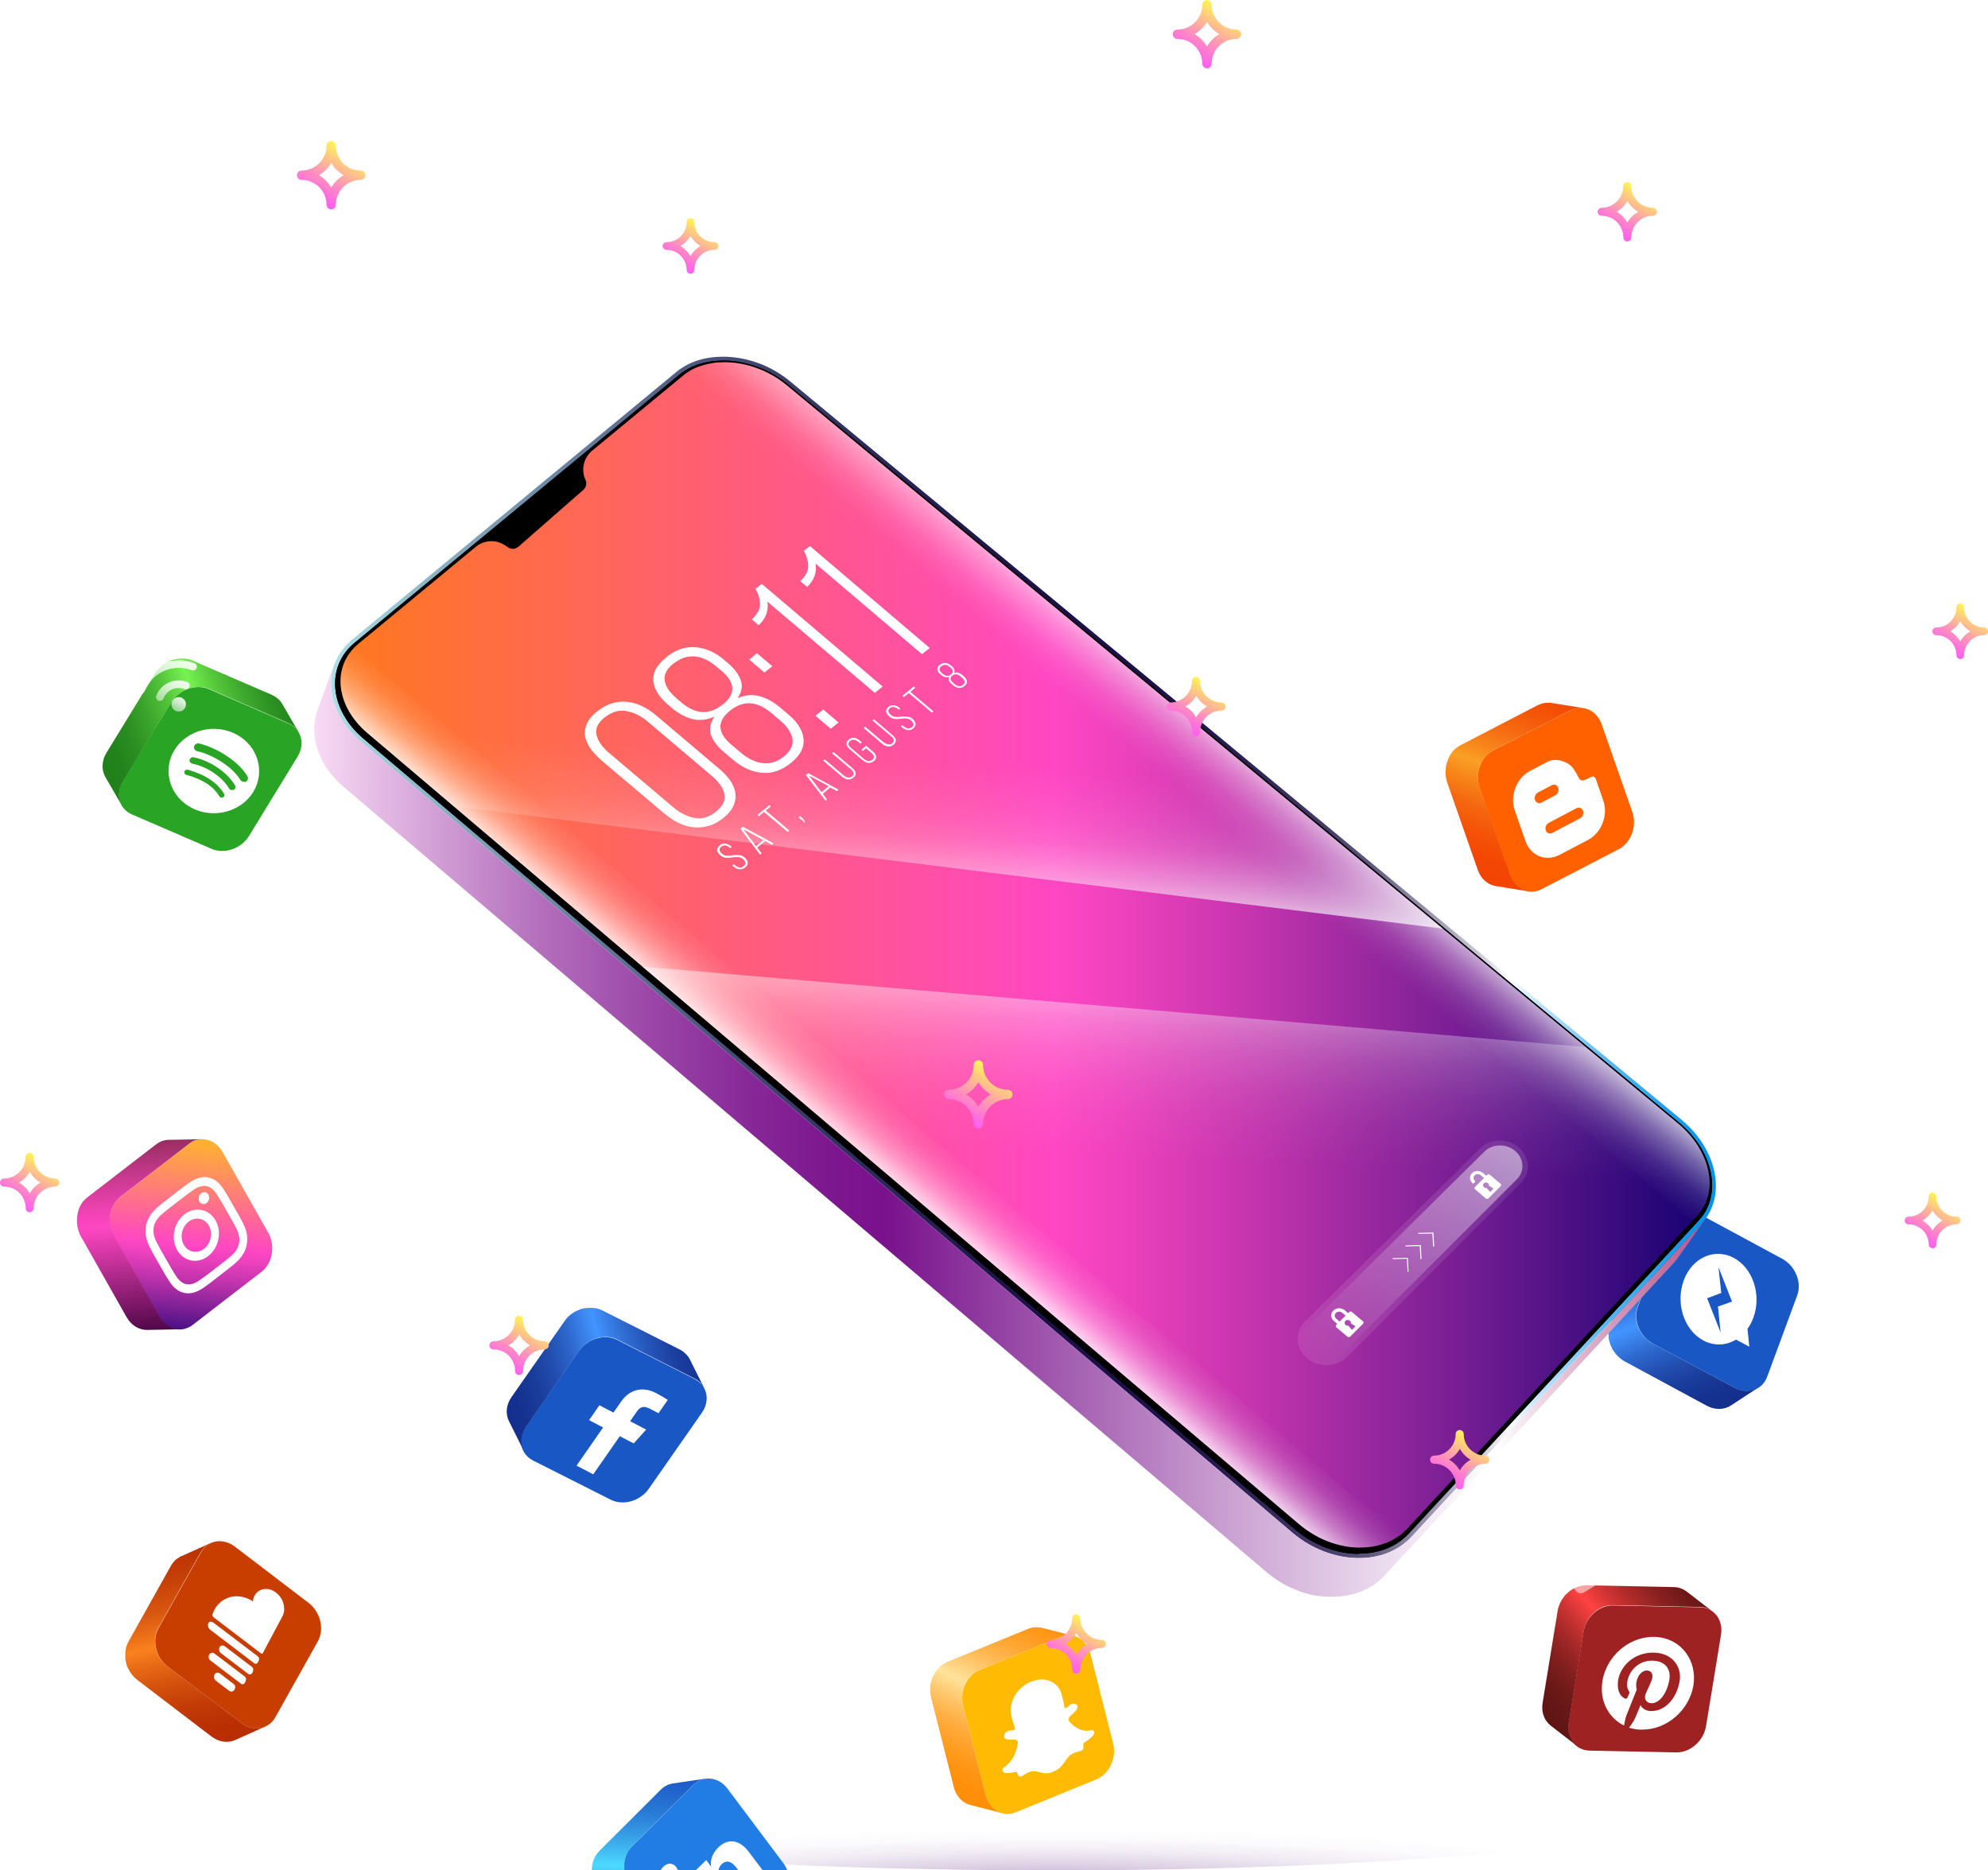 <?xml version="1.0" encoding="UTF-8"?>
<svg xmlns="http://www.w3.org/2000/svg" xmlns:xlink="http://www.w3.org/1999/xlink" viewBox="0 0 187.06 176.02">
  <defs>
    <style>
      .cls-1 {
        filter: url(#drop-shadow-1);
      }

      .cls-2 {
        filter: url(#drop-shadow-3);
      }

      .cls-3 {
        filter: url(#drop-shadow-2);
      }

      .cls-4 {
        filter: url(#drop-shadow-9);
      }

      .cls-5 {
        filter: url(#drop-shadow-6);
      }

      .cls-6 {
        filter: url(#drop-shadow-7);
      }

      .cls-7 {
        filter: url(#drop-shadow-8);
      }

      .cls-8 {
        filter: url(#drop-shadow-5);
      }

      .cls-9 {
        filter: url(#drop-shadow-4);
      }

      .cls-10 {
        fill: #3fb724;
      }

      .cls-11 {
        fill: url(#radial-gradient);
        mix-blend-mode: multiply;
        opacity: .6;
      }

      .cls-12 {
        fill: #ffba04;
      }

      .cls-13 {
        fill: #a40001;
      }

      .cls-14 {
        fill: url(#linear-gradient-8);
      }

      .cls-15 {
        fill: url(#linear-gradient-7);
      }

      .cls-16 {
        fill: url(#linear-gradient-5);
      }

      .cls-17 {
        fill: url(#linear-gradient-6);
      }

      .cls-18 {
        fill: url(#linear-gradient-9);
      }

      .cls-19 {
        fill: url(#linear-gradient-4);
      }

      .cls-20 {
        fill: url(#linear-gradient-3);
      }

      .cls-21 {
        fill: url(#linear-gradient-2);
      }

      .cls-22 {
        fill: url(#linear-gradient);
      }

      .cls-23 {
        opacity: .1;
      }

      .cls-23, .cls-24 {
        fill: #fff;
      }

      .cls-25 {
        isolation: isolate;
      }

      .cls-26 {
        fill: #9e2222;
      }

      .cls-27 {
        filter: url(#drop-shadow-12);
      }

      .cls-28 {
        filter: url(#drop-shadow-11);
      }

      .cls-29 {
        filter: url(#drop-shadow-10);
      }

      .cls-30 {
        fill: #ff6100;
      }

      .cls-31 {
        fill: #1958c4;
      }

      .cls-32 {
        fill: #217de3;
      }

      .cls-33 {
        fill: url(#linear-gradient-16);
        opacity: .5;
      }

      .cls-34 {
        fill: url(#linear-gradient-43);
      }

      .cls-35 {
        fill: url(#linear-gradient-40);
      }

      .cls-36 {
        fill: url(#linear-gradient-41);
      }

      .cls-37 {
        fill: url(#linear-gradient-42);
      }

      .cls-38 {
        fill: url(#linear-gradient-45);
      }

      .cls-39 {
        fill: url(#linear-gradient-44);
      }

      .cls-40 {
        fill: url(#linear-gradient-46);
      }

      .cls-41 {
        fill: url(#linear-gradient-10);
      }

      .cls-42 {
        fill: url(#linear-gradient-11);
      }

      .cls-43 {
        fill: url(#linear-gradient-12);
      }

      .cls-44 {
        fill: url(#linear-gradient-13);
      }

      .cls-45 {
        fill: url(#linear-gradient-19);
      }

      .cls-46 {
        fill: url(#linear-gradient-14);
      }

      .cls-47 {
        fill: url(#linear-gradient-21);
      }

      .cls-48 {
        fill: url(#linear-gradient-20);
      }

      .cls-49 {
        fill: url(#linear-gradient-22);
      }

      .cls-50 {
        fill: url(#linear-gradient-23);
      }

      .cls-51 {
        fill: url(#linear-gradient-28);
      }

      .cls-52 {
        fill: url(#linear-gradient-25);
      }

      .cls-53 {
        fill: url(#linear-gradient-32);
      }

      .cls-54 {
        fill: url(#linear-gradient-31);
      }

      .cls-55 {
        fill: url(#linear-gradient-33);
      }

      .cls-56 {
        fill: url(#linear-gradient-30);
      }

      .cls-57 {
        fill: url(#linear-gradient-15);
      }

      .cls-58 {
        fill: url(#linear-gradient-17);
      }

      .cls-59 {
        fill: url(#linear-gradient-18);
      }

      .cls-60 {
        fill: url(#linear-gradient-35);
      }

      .cls-61 {
        fill: url(#linear-gradient-34);
      }

      .cls-62 {
        fill: url(#linear-gradient-36);
      }

      .cls-63 {
        fill: url(#linear-gradient-38);
      }

      .cls-64 {
        fill: url(#linear-gradient-27);
      }

      .cls-65 {
        fill: url(#linear-gradient-24);
      }

      .cls-66 {
        fill: url(#linear-gradient-26);
      }

      .cls-67 {
        fill: url(#linear-gradient-29);
      }

      .cls-68 {
        fill: url(#linear-gradient-37);
      }

      .cls-69 {
        fill: url(#linear-gradient-39);
      }

      .cls-70 {
        fill: #c73e00;
      }

      .cls-71 {
        fill: #29a424;
      }

      .cls-72 {
        filter: url(#outer-glow-13);
      }
    </style>
    <radialGradient id="radial-gradient" cx="-43" cy="1752.86" fx="-43" fy="1752.86" r="45.34" gradientTransform="translate(153.39 -32.74) scale(1.26 .12)" gradientUnits="userSpaceOnUse">
      <stop offset="0" stop-color="#57197b" stop-opacity=".8"/>
      <stop offset=".14" stop-color="#57197b" stop-opacity=".61"/>
      <stop offset=".38" stop-color="#57197b" stop-opacity=".34"/>
      <stop offset=".61" stop-color="#57197b" stop-opacity=".15"/>
      <stop offset=".82" stop-color="#57197b" stop-opacity=".04"/>
      <stop offset="1" stop-color="#57197b" stop-opacity="0"/>
    </radialGradient>
    <filter id="drop-shadow-1" x="22.47" y="134.29" width="84.96" height="84.72" filterUnits="userSpaceOnUse">
      <feOffset dx="-7" dy="30"/>
      <feGaussianBlur result="blur" stdDeviation="11"/>
      <feFlood flood-color="#9d52af" flood-opacity=".5"/>
      <feComposite in2="blur" operator="in"/>
      <feComposite in="SourceGraphic"/>
    </filter>
    <linearGradient id="linear-gradient" x1="-1700.08" y1="108.2" x2="-1686.71" y2="92.13" gradientTransform="translate(1361.35 -952.46) rotate(-36.96)" gradientUnits="userSpaceOnUse">
      <stop offset="0" stop-color="#1a52c5"/>
      <stop offset=".09" stop-color="#1b55c6"/>
      <stop offset=".17" stop-color="#1f61cb"/>
      <stop offset=".26" stop-color="#2775d4"/>
      <stop offset=".34" stop-color="#3191e0"/>
      <stop offset=".43" stop-color="#3fb5ef"/>
      <stop offset=".5" stop-color="#4ddaff"/>
      <stop offset=".54" stop-color="#45c7f6"/>
      <stop offset=".64" stop-color="#369de5"/>
      <stop offset=".74" stop-color="#297cd7"/>
      <stop offset=".84" stop-color="#2165cd"/>
      <stop offset=".92" stop-color="#1b56c7"/>
      <stop offset="1" stop-color="#1a52c5"/>
    </linearGradient>
    <filter id="drop-shadow-2" x="-26.01" y="74.05" width="84.72" height="84.24" filterUnits="userSpaceOnUse">
      <feOffset dx="-7" dy="30"/>
      <feGaussianBlur result="blur-2" stdDeviation="11"/>
      <feFlood flood-color="#9d52af" flood-opacity=".5"/>
      <feComposite in2="blur-2" operator="in"/>
      <feComposite in="SourceGraphic"/>
    </filter>
    <linearGradient id="linear-gradient-2" x1="-1499.21" y1="161.32" x2="-1511.28" y2="178.58" gradientTransform="translate(1249.24 -805.4) rotate(-29.64)" gradientUnits="userSpaceOnUse">
      <stop offset="0" stop-color="#ffbe1e"/>
      <stop offset=".52" stop-color="#ff47c3"/>
      <stop offset=".57" stop-color="#ee41bd"/>
      <stop offset=".67" stop-color="#c234ad"/>
      <stop offset=".81" stop-color="#7b1f95"/>
      <stop offset=".99" stop-color="#1a0273"/>
      <stop offset="1" stop-color="#130071"/>
    </linearGradient>
    <linearGradient id="linear-gradient-3" x1="-1512.92" y1="176.59" x2="-1504.54" y2="157.96" gradientTransform="translate(1249.24 -805.4) rotate(-29.64)" gradientUnits="userSpaceOnUse">
      <stop offset="0" stop-color="#3d003b"/>
      <stop offset=".55" stop-color="#ff47c3"/>
      <stop offset=".63" stop-color="#ee42b2"/>
      <stop offset=".79" stop-color="#c23889"/>
      <stop offset="1" stop-color="#7f2849"/>
    </linearGradient>
    <filter id="drop-shadow-3" x="37.35" y="11.17" width="84" height="83.28" filterUnits="userSpaceOnUse">
      <feOffset dx="-7" dy="30"/>
      <feGaussianBlur result="blur-3" stdDeviation="11"/>
      <feFlood flood-color="#9d52af" flood-opacity=".5"/>
      <feComposite in2="blur-3" operator="in"/>
      <feComposite in="SourceGraphic"/>
    </filter>
    <linearGradient id="linear-gradient-4" x1="956.88" y1="-402.56" x2="970.25" y2="-418.62" gradientTransform="translate(-959.44 96.18) rotate(18.87)" gradientUnits="userSpaceOnUse">
      <stop offset="0" stop-color="#5f1514"/>
      <stop offset=".08" stop-color="#621413"/>
      <stop offset=".17" stop-color="#6e1311"/>
      <stop offset=".25" stop-color="#82110f"/>
      <stop offset=".33" stop-color="#9e0e0b"/>
      <stop offset=".42" stop-color="#c30a06"/>
      <stop offset=".5" stop-color="#ee0600"/>
      <stop offset=".5" stop-color="#f10600"/>
      <stop offset=".56" stop-color="#d40803"/>
      <stop offset=".66" stop-color="#aa0d09"/>
      <stop offset=".75" stop-color="#89100e"/>
      <stop offset=".84" stop-color="#721311"/>
      <stop offset=".93" stop-color="#631413"/>
      <stop offset="1" stop-color="#5f1514"/>
    </linearGradient>
    <filter id="drop-shadow-4" x="57.51" y="33.01" width="84.72" height="85.2" filterUnits="userSpaceOnUse">
      <feOffset dx="-7" dy="30"/>
      <feGaussianBlur result="blur-4" stdDeviation="11"/>
      <feFlood flood-color="#9d52af" flood-opacity=".5"/>
      <feComposite in2="blur-4" operator="in"/>
      <feComposite in="SourceGraphic"/>
    </filter>
    <linearGradient id="linear-gradient-5" x1="-2428.39" y1="-409.98" x2="-2415.02" y2="-426.05" gradientTransform="translate(1951.5 -1573.87) rotate(-51.02)" xlink:href="#linear-gradient"/>
    <filter id="drop-shadow-5" x="-23.61" y="28.93" width="85.2" height="84.24" filterUnits="userSpaceOnUse">
      <feOffset dx="-7" dy="30"/>
      <feGaussianBlur result="blur-5" stdDeviation="11"/>
      <feFlood flood-color="#9d52af" flood-opacity=".5"/>
      <feComposite in2="blur-5" operator="in"/>
      <feComposite in="SourceGraphic"/>
    </filter>
    <linearGradient id="linear-gradient-6" x1="1275.7" y1="-776.66" x2="1289.07" y2="-792.73" gradientTransform="translate(-1477.81 40.02) rotate(31.36)" gradientUnits="userSpaceOnUse">
      <stop offset="0" stop-color="#1f801b"/>
      <stop offset=".1" stop-color="#22831c"/>
      <stop offset=".19" stop-color="#2b8f22"/>
      <stop offset=".28" stop-color="#3aa32b"/>
      <stop offset=".38" stop-color="#4fbf38"/>
      <stop offset=".47" stop-color="#6be349"/>
      <stop offset=".51" stop-color="#76f250"/>
      <stop offset=".61" stop-color="#58cb3d"/>
      <stop offset=".72" stop-color="#3faa2e"/>
      <stop offset=".82" stop-color="#2d9323"/>
      <stop offset=".92" stop-color="#22841d"/>
      <stop offset="1" stop-color="#1f801b"/>
    </linearGradient>
    <filter id="drop-shadow-6" x="118.23" y="80.77" width="84.24" height="84.96" filterUnits="userSpaceOnUse">
      <feOffset dx="-7" dy="30"/>
      <feGaussianBlur result="blur-6" stdDeviation="11"/>
      <feFlood flood-color="#9d52af" flood-opacity=".5"/>
      <feComposite in2="blur-6" operator="in"/>
      <feComposite in="SourceGraphic"/>
    </filter>
    <linearGradient id="linear-gradient-7" x1="-2815.27" y1="-648.87" x2="-2801.9" y2="-664.93" gradientTransform="translate(2071.62 -2069.24) rotate(-61.75)" gradientUnits="userSpaceOnUse">
      <stop offset="0" stop-color="#142f8d"/>
      <stop offset=".1" stop-color="#153290"/>
      <stop offset=".19" stop-color="#1a3d9c"/>
      <stop offset=".28" stop-color="#224eb0"/>
      <stop offset=".38" stop-color="#2d67cc"/>
      <stop offset=".47" stop-color="#3c87f0"/>
      <stop offset=".51" stop-color="#4294ff"/>
      <stop offset=".61" stop-color="#3271d8"/>
      <stop offset=".72" stop-color="#2554b7"/>
      <stop offset=".82" stop-color="#1b3fa0"/>
      <stop offset=".92" stop-color="#153391"/>
      <stop offset="1" stop-color="#142f8d"/>
    </linearGradient>
    <filter id="drop-shadow-7" x="85.35" y="66.37" width="83.52" height="83.76" filterUnits="userSpaceOnUse">
      <feOffset dx="-7" dy="30"/>
      <feGaussianBlur result="blur-7" stdDeviation="11"/>
      <feFlood flood-color="#9d52af" flood-opacity=".5"/>
      <feComposite in2="blur-7" operator="in"/>
      <feComposite in="SourceGraphic"/>
    </filter>
    <linearGradient id="linear-gradient-8" x1="-669.85" y1="177.09" x2="-656.48" y2="161.03" gradientTransform="translate(732.5 -250.94) rotate(-14.23)" xlink:href="#linear-gradient-6"/>
    <filter id="drop-shadow-8" x="-21.45" y="111.97" width="84.72" height="85.2" filterUnits="userSpaceOnUse">
      <feOffset dx="-7" dy="30"/>
      <feGaussianBlur result="blur-8" stdDeviation="11"/>
      <feFlood flood-color="#9d52af" flood-opacity=".5"/>
      <feComposite in2="blur-8" operator="in"/>
      <feComposite in="SourceGraphic"/>
    </filter>
    <linearGradient id="linear-gradient-9" x1="-2551.93" y1="-240.14" x2="-2538.56" y2="-256.2" gradientTransform="translate(1761.99 -1751.82) rotate(-52.77)" gradientUnits="userSpaceOnUse">
      <stop offset="0" stop-color="#b72d02"/>
      <stop offset=".11" stop-color="#ba3003"/>
      <stop offset=".22" stop-color="#c33c07"/>
      <stop offset=".33" stop-color="#d3500d"/>
      <stop offset=".44" stop-color="#e96c17"/>
      <stop offset=".51" stop-color="#fa811e"/>
      <stop offset=".54" stop-color="#f2781b"/>
      <stop offset=".66" stop-color="#d85710"/>
      <stop offset=".79" stop-color="#c64008"/>
      <stop offset=".9" stop-color="#ba3103"/>
      <stop offset="1" stop-color="#b72d02"/>
    </linearGradient>
    <filter id="drop-shadow-9" x="102.87" y="33.01" width="84" height="84" filterUnits="userSpaceOnUse">
      <feOffset dx="-7" dy="30"/>
      <feGaussianBlur result="blur-9" stdDeviation="11"/>
      <feFlood flood-color="#9d52af" flood-opacity=".5"/>
      <feComposite in2="blur-9" operator="in"/>
      <feComposite in="SourceGraphic"/>
    </filter>
    <linearGradient id="linear-gradient-10" x1="-799.59" y1="123.33" x2="-786.22" y2="107.26" gradientTransform="translate(858.43 -328.91) rotate(-19.38)" gradientUnits="userSpaceOnUse">
      <stop offset="0" stop-color="#f34302"/>
      <stop offset=".11" stop-color="#f34603"/>
      <stop offset=".21" stop-color="#f45207"/>
      <stop offset=".32" stop-color="#f5660f"/>
      <stop offset=".42" stop-color="#f78219"/>
      <stop offset=".51" stop-color="#faa025"/>
      <stop offset=".56" stop-color="#f88e1e"/>
      <stop offset=".68" stop-color="#f66d12"/>
      <stop offset=".8" stop-color="#f45609"/>
      <stop offset=".91" stop-color="#f34703"/>
      <stop offset="1" stop-color="#f34302"/>
    </linearGradient>
    <linearGradient id="linear-gradient-11" x1="31.15" y1="90.1" x2="161.47" y2="90.1" gradientUnits="userSpaceOnUse">
      <stop offset="0" stop-color="#abdfe7"/>
      <stop offset=".1" stop-color="#82a4b9"/>
      <stop offset=".21" stop-color="#5e7091"/>
      <stop offset=".3" stop-color="#414771"/>
      <stop offset=".39" stop-color="#2c295a"/>
      <stop offset=".47" stop-color="#20174b"/>
      <stop offset=".52" stop-color="#1c1147"/>
      <stop offset=".6" stop-color="#1e1348"/>
      <stop offset=".64" stop-color="#261b4f"/>
      <stop offset=".68" stop-color="#33295a"/>
      <stop offset=".72" stop-color="#463e69"/>
      <stop offset=".75" stop-color="#5f587d"/>
      <stop offset=".77" stop-color="#7e7896"/>
      <stop offset=".8" stop-color="#a29eb4"/>
      <stop offset=".83" stop-color="#cccad6"/>
      <stop offset=".85" stop-color="#fbfafb"/>
      <stop offset=".85" stop-color="#fff"/>
      <stop offset=".87" stop-color="#c6e6f9"/>
      <stop offset=".9" stop-color="#8bcdf4"/>
      <stop offset=".92" stop-color="#5ab8ef"/>
      <stop offset=".95" stop-color="#34a8eb"/>
      <stop offset=".97" stop-color="#199ce9"/>
      <stop offset=".99" stop-color="#0895e7"/>
      <stop offset="1" stop-color="#0393e7"/>
    </linearGradient>
    <linearGradient id="linear-gradient-12" x1="29.55" y1="106.39" x2="160.53" y2="106.39" gradientUnits="userSpaceOnUse">
      <stop offset="0" stop-color="#f8dbf5"/>
      <stop offset=".08" stop-color="#d5a4d8"/>
      <stop offset=".16" stop-color="#b570bd"/>
      <stop offset=".24" stop-color="#9b47a8"/>
      <stop offset=".31" stop-color="#882998"/>
      <stop offset=".37" stop-color="#7d178f"/>
      <stop offset=".41" stop-color="#79118c"/>
      <stop offset=".5" stop-color="#9646a5"/>
      <stop offset=".67" stop-color="#cea8d5"/>
      <stop offset=".79" stop-color="#f1e6f3"/>
      <stop offset=".85" stop-color="#fff"/>
      <stop offset=".88" stop-color="#eed9e5"/>
      <stop offset=".96" stop-color="#c47ba6"/>
      <stop offset="1" stop-color="#b4568d"/>
    </linearGradient>
    <linearGradient id="linear-gradient-13" x1="32.05" y1="89.87" x2="160.85" y2="89.87" gradientUnits="userSpaceOnUse">
      <stop offset="0" stop-color="#ff781e"/>
      <stop offset=".52" stop-color="#ff47c3"/>
      <stop offset=".57" stop-color="#ee41bd"/>
      <stop offset=".67" stop-color="#c234ad"/>
      <stop offset=".81" stop-color="#7b1f95"/>
      <stop offset=".99" stop-color="#1a0273"/>
      <stop offset="1" stop-color="#130071"/>
    </linearGradient>
    <linearGradient id="linear-gradient-14" x1="116.4" y1="69.59" x2="111.11" y2="75.83" gradientUnits="userSpaceOnUse">
      <stop offset="0" stop-color="#fff" stop-opacity=".8"/>
      <stop offset=".04" stop-color="#fff" stop-opacity=".73"/>
      <stop offset=".17" stop-color="#fff" stop-opacity=".54"/>
      <stop offset=".3" stop-color="#fff" stop-opacity=".37"/>
      <stop offset=".44" stop-color="#fff" stop-opacity=".24"/>
      <stop offset=".57" stop-color="#fff" stop-opacity=".13"/>
      <stop offset=".71" stop-color="#fff" stop-opacity=".06"/>
      <stop offset=".85" stop-color="#fff" stop-opacity=".01"/>
      <stop offset="1" stop-color="#fff" stop-opacity="0"/>
    </linearGradient>
    <linearGradient id="linear-gradient-15" x1="83.4" y1="101.81" x2="79.06" y2="106.92" gradientUnits="userSpaceOnUse">
      <stop offset="0" stop-color="#fff" stop-opacity="0"/>
      <stop offset=".15" stop-color="#fff" stop-opacity=".01"/>
      <stop offset=".29" stop-color="#fff" stop-opacity=".06"/>
      <stop offset=".43" stop-color="#fff" stop-opacity=".13"/>
      <stop offset=".56" stop-color="#fff" stop-opacity=".24"/>
      <stop offset=".7" stop-color="#fff" stop-opacity=".37"/>
      <stop offset=".83" stop-color="#fff" stop-opacity=".54"/>
      <stop offset=".96" stop-color="#fff" stop-opacity=".73"/>
      <stop offset="1" stop-color="#fff" stop-opacity=".8"/>
    </linearGradient>
    <linearGradient id="linear-gradient-16" x1="-2287.05" y1="-195.85" x2="-2260.03" y2="-195.85" gradientTransform="translate(1750.73 -1491.5) rotate(-49.77)" gradientUnits="userSpaceOnUse">
      <stop offset="0" stop-color="#fff" stop-opacity="0"/>
      <stop offset=".09" stop-color="#fff" stop-opacity=".05"/>
      <stop offset=".27" stop-color="#fff" stop-opacity=".2"/>
      <stop offset=".5" stop-color="#fff" stop-opacity=".43"/>
      <stop offset=".79" stop-color="#fff" stop-opacity=".75"/>
      <stop offset="1" stop-color="#fff"/>
    </linearGradient>
    <linearGradient id="linear-gradient-17" x1="97.56" y1="66.36" x2="95" y2="115.53" gradientUnits="userSpaceOnUse">
      <stop offset="0" stop-color="#fff" stop-opacity="0"/>
      <stop offset=".12" stop-color="#fff" stop-opacity="0"/>
      <stop offset=".17" stop-color="#fff" stop-opacity=".04"/>
      <stop offset=".22" stop-color="#fff" stop-opacity=".09"/>
      <stop offset=".26" stop-color="#fff" stop-opacity=".16"/>
      <stop offset=".29" stop-color="#fff" stop-opacity=".26"/>
      <stop offset=".32" stop-color="#fff" stop-opacity=".38"/>
      <stop offset=".35" stop-color="#fff" stop-opacity=".52"/>
      <stop offset=".38" stop-color="#fff" stop-opacity=".68"/>
      <stop offset=".4" stop-color="#fff" stop-opacity=".86"/>
      <stop offset=".42" stop-color="#fff"/>
      <stop offset=".44" stop-color="#fff" stop-opacity=".88"/>
      <stop offset=".47" stop-color="#fff" stop-opacity=".7"/>
      <stop offset=".51" stop-color="#fff" stop-opacity=".53"/>
      <stop offset=".56" stop-color="#fff" stop-opacity=".39"/>
      <stop offset=".6" stop-color="#fff" stop-opacity=".27"/>
      <stop offset=".65" stop-color="#fff" stop-opacity=".17"/>
      <stop offset=".71" stop-color="#fff" stop-opacity=".09"/>
      <stop offset=".77" stop-color="#fff" stop-opacity=".04"/>
      <stop offset=".85" stop-color="#fff" stop-opacity="0"/>
      <stop offset="1" stop-color="#fff" stop-opacity="0"/>
    </linearGradient>
    <filter id="drop-shadow-10" x="14.55" y="89.89" width="84.96" height="84.72" filterUnits="userSpaceOnUse">
      <feOffset dx="-7" dy="30"/>
      <feGaussianBlur result="blur-10" stdDeviation="11"/>
      <feFlood flood-color="#9d52af" flood-opacity=".5"/>
      <feComposite in2="blur-10" operator="in"/>
      <feComposite in="SourceGraphic"/>
    </filter>
    <linearGradient id="linear-gradient-18" x1="1531.74" y1="-963.04" x2="1545.11" y2="-979.11" gradientTransform="translate(-1753.6 17.09) rotate(34.83)" xlink:href="#linear-gradient-7"/>
    <filter id="drop-shadow-11" x="111.99" y="116.05" width="83.04" height="82.08" filterUnits="userSpaceOnUse">
      <feOffset dx="-7" dy="30"/>
      <feGaussianBlur result="blur-11" stdDeviation="11"/>
      <feFlood flood-color="#9d52af" flood-opacity=".5"/>
      <feComposite in2="blur-11" operator="in"/>
      <feComposite in="SourceGraphic"/>
    </filter>
    <linearGradient id="linear-gradient-19" x1="574.23" y1="-78.71" x2="587.6" y2="-94.77" gradientTransform="translate(-428.53 116.58) rotate(9.2)" gradientUnits="userSpaceOnUse">
      <stop offset="0" stop-color="#5f1514"/>
      <stop offset=".08" stop-color="#621615"/>
      <stop offset=".16" stop-color="#6e1918"/>
      <stop offset=".24" stop-color="#821f1e"/>
      <stop offset=".32" stop-color="#9e2626"/>
      <stop offset=".4" stop-color="#c33130"/>
      <stop offset=".48" stop-color="#ee3d3d"/>
      <stop offset=".51" stop-color="#ff4242"/>
      <stop offset=".59" stop-color="#d43535"/>
      <stop offset=".68" stop-color="#aa2a29"/>
      <stop offset=".77" stop-color="#892020"/>
      <stop offset=".85" stop-color="#721a19"/>
      <stop offset=".93" stop-color="#631615"/>
      <stop offset="1" stop-color="#5f1514"/>
    </linearGradient>
    <filter id="drop-shadow-12" x="54.39" y="119.89" width="83.52" height="84" filterUnits="userSpaceOnUse">
      <feOffset dx="-7" dy="30"/>
      <feGaussianBlur result="blur-12" stdDeviation="11"/>
      <feFlood flood-color="#9d52af" flood-opacity=".5"/>
      <feComposite in2="blur-12" operator="in"/>
      <feComposite in="SourceGraphic"/>
    </filter>
    <linearGradient id="linear-gradient-20" x1="-586.38" y1="262.95" x2="-573.01" y2="246.88" gradientTransform="translate(599.18 -260.29) rotate(-14.27)" gradientUnits="userSpaceOnUse">
      <stop offset="0" stop-color="#ff8d07"/>
      <stop offset=".08" stop-color="#ff8f0a"/>
      <stop offset=".17" stop-color="#ff9616"/>
      <stop offset=".25" stop-color="#ffa12a"/>
      <stop offset=".34" stop-color="#ffb146"/>
      <stop offset=".42" stop-color="#ffc66b"/>
      <stop offset=".5" stop-color="#ffe096"/>
      <stop offset=".51" stop-color="#ffe29a"/>
      <stop offset=".57" stop-color="#ffd07c"/>
      <stop offset=".66" stop-color="#ffb852"/>
      <stop offset=".76" stop-color="#ffa531"/>
      <stop offset=".85" stop-color="#ff981a"/>
      <stop offset=".93" stop-color="#ff8f0b"/>
      <stop offset="1" stop-color="#ff8d07"/>
    </linearGradient>
    <filter id="outer-glow-13" x="-12.93" y=".25" width="202.32" height="173.76" filterUnits="userSpaceOnUse">
      <feOffset dx="0" dy="0"/>
      <feGaussianBlur result="blur-13" stdDeviation="8"/>
      <feFlood flood-color="#fff" flood-opacity=".5"/>
      <feComposite in2="blur-13" operator="in"/>
      <feComposite in="SourceGraphic"/>
    </filter>
    <linearGradient id="linear-gradient-21" x1="128.76" y1="60.25" x2="131.21" y2="56.02" gradientUnits="userSpaceOnUse">
      <stop offset="0" stop-color="#fff" stop-opacity=".5"/>
      <stop offset=".32" stop-color="#fff" stop-opacity=".65"/>
      <stop offset=".77" stop-color="#fff" stop-opacity=".83"/>
      <stop offset="1" stop-color="#fff" stop-opacity=".9"/>
    </linearGradient>
    <linearGradient id="linear-gradient-22" x1="148.17" y1="149.7" x2="153.24" y2="140.91" xlink:href="#linear-gradient-21"/>
    <linearGradient id="linear-gradient-23" x1="147.66" y1="145.24" x2="150.72" y2="139.94" xlink:href="#linear-gradient-21"/>
    <linearGradient id="linear-gradient-24" x1="74.03" y1="128.35" x2="78.15" y2="121.21" xlink:href="#linear-gradient-21"/>
    <linearGradient id="linear-gradient-25" x1="13.34" y1="65.74" x2="16.95" y2="59.48" xlink:href="#linear-gradient-21"/>
    <linearGradient id="linear-gradient-26" x1="15.54" y1="66.31" x2="16.98" y2="63.81" xlink:href="#linear-gradient-21"/>
    <linearGradient id="linear-gradient-27" x1="14.44" y1="66.02" x2="16.97" y2="61.64" xlink:href="#linear-gradient-21"/>
    <linearGradient id="linear-gradient-28" x1="16.47" y1="66.88" x2="17.16" y2="65.7" xlink:href="#linear-gradient-21"/>
    <linearGradient id="linear-gradient-29" x1="50.71" y1="29.66" x2="52.53" y2="26.51" xlink:href="#linear-gradient-21"/>
    <linearGradient id="linear-gradient-30" x1="49.47" y1="32.21" x2="50.9" y2="29.72" xlink:href="#linear-gradient-21"/>
    <linearGradient id="linear-gradient-31" x1="36.49" y1="106.96" x2="40.35" y2="100.29" xlink:href="#linear-gradient-21"/>
    <linearGradient id="linear-gradient-32" x1="120.44" y1="31.52" x2="123.79" y2="25.73" xlink:href="#linear-gradient-21"/>
    <linearGradient id="linear-gradient-33" x1="158.78" y1="72.17" x2="163.16" y2="64.57" xlink:href="#linear-gradient-21"/>
    <linearGradient id="linear-gradient-34" x1="44.81" y1="143.55" x2="48.71" y2="136.78" xlink:href="#linear-gradient-21"/>
    <linearGradient id="linear-gradient-35" x1="63.82" y1="25.15" x2="66.13" y2="21.15" gradientUnits="userSpaceOnUse">
      <stop offset="0" stop-color="#ff5fef"/>
      <stop offset=".14" stop-color="#ff6ce1"/>
      <stop offset=".4" stop-color="#ff90bc"/>
      <stop offset=".75" stop-color="#ffc981"/>
      <stop offset="1" stop-color="#fff654"/>
    </linearGradient>
    <linearGradient id="linear-gradient-36" x1="29.74" y1="18.95" x2="32.58" y2="14.03" xlink:href="#linear-gradient-35"/>
    <linearGradient id="linear-gradient-37" x1="112.15" y1="5.68" x2="114.99" y2=".75" xlink:href="#linear-gradient-35"/>
    <linearGradient id="linear-gradient-38" x1="151.89" y1="22.07" x2="154.37" y2="17.79" xlink:href="#linear-gradient-35"/>
    <linearGradient id="linear-gradient-39" x1="1.56" y1="113.43" x2="4.04" y2="109.15" xlink:href="#linear-gradient-35"/>
    <linearGradient id="linear-gradient-40" x1="183.3" y1="61.41" x2="185.6" y2="57.41" xlink:href="#linear-gradient-35"/>
    <linearGradient id="linear-gradient-41" x1="136.12" y1="139.52" x2="138.6" y2="135.23" xlink:href="#linear-gradient-35"/>
    <linearGradient id="linear-gradient-42" x1="47.61" y1="128.75" x2="50.08" y2="124.47" xlink:href="#linear-gradient-35"/>
    <linearGradient id="linear-gradient-43" x1="180.69" y1="116.85" x2="182.99" y2="112.86" xlink:href="#linear-gradient-35"/>
    <linearGradient id="linear-gradient-44" x1="90.64" y1="105.46" x2="93.48" y2="100.54" xlink:href="#linear-gradient-35"/>
    <linearGradient id="linear-gradient-45" x1="111.32" y1="68.64" x2="113.79" y2="64.35" xlink:href="#linear-gradient-35"/>
    <linearGradient id="linear-gradient-46" x1="100.04" y1="156.85" x2="102.52" y2="152.57" xlink:href="#linear-gradient-35"/>
  </defs>
  <g class="cls-25">
    <g id="Layer_2" data-name="Layer 2">
      <g id="Layer_1-2" data-name="Layer 1">
        <g>
          <g>
            <ellipse class="cls-11" cx="99.01" cy="170.2" rx="59.63" ry="5.82"/>
            <g class="cls-1">
              <g>
                <path class="cls-32" d="M72.24,137.98c.93-.93,2.38-.77,3.22.36l5.24,6.99c.84,1.13.77,2.8-.16,3.73l-5.78,5.77c-.93.93-2.38.77-3.22-.35l-5.24-6.99c-.85-1.13-.78-2.8.16-3.73l5.78-5.77Z"/>
                <path class="cls-22" d="M72.87,137.55s.08-.03.12-.05c.08-.03.16-.05.25-.07.05-.01.1-.03.15-.04h0s0,0,0,0l-3.07.45s-.05,0-.08.01c-.02,0-.05.02-.07.02-.08.02-.17.04-.25.07-.02,0-.04.01-.06.02-.02,0-.04.02-.05.03-.08.03-.15.08-.23.12-.03.02-.07.04-.1.06-.1.07-.2.15-.3.25l-5.78,5.77c-.08.08-.15.16-.21.25-.02.02-.03.04-.05.07-.06.08-.11.16-.16.25,0,0,0,.01-.01.02,0,0,0,0,0,0-.06.12-.11.24-.16.37,0,.01-.01.02-.01.03,0,0,0,.02,0,.02-.03.1-.06.2-.08.31,0,0,0,.01,0,.02,0,.02,0,.04,0,.05-.01.08-.02.16-.03.24,0,.02,0,.03,0,.05,0,.01,0,.03,0,.04,0,.09,0,.18,0,.27,0,.01,0,.02,0,.04,0,0,0,0,0,0,0,.11.01.22.03.32,0,.01,0,.02,0,.03,0,.01,0,.03,0,.04.02.13.05.25.09.38,0,0,0,0,0,0,.01.04.03.09.05.13.01.03.02.07.04.1.02.05.04.09.06.14.01.03.03.07.04.1.02.05.05.1.08.15.02.03.03.06.05.08.05.07.09.15.15.22l5.24,6.99c.54.73,1.33,1.05,2.08.94l3.07-.45c-.74.11-1.53-.21-2.08-.94l-5.24-6.99c-.05-.07-.1-.14-.15-.22-.01-.02-.03-.05-.04-.07-.03-.05-.06-.1-.09-.16-.02-.03-.03-.06-.04-.09-.02-.05-.04-.09-.06-.14-.01-.04-.02-.07-.04-.11-.02-.04-.03-.09-.05-.13-.04-.12-.06-.25-.09-.38,0-.02,0-.05-.01-.07-.02-.11-.03-.22-.03-.32,0-.01,0-.03,0-.04,0-.09,0-.18,0-.27,0-.03,0-.06,0-.09,0-.08.02-.16.03-.24,0-.02,0-.05.01-.07.02-.11.05-.21.08-.31,0-.02.01-.04.02-.06.04-.13.1-.25.16-.37,0,0,0-.01.01-.02.05-.09.1-.17.16-.25.02-.02.03-.05.05-.07.07-.09.13-.17.21-.25l5.78-5.77c.09-.09.2-.17.3-.25.03-.02.07-.04.1-.06.07-.05.15-.09.23-.12Z"/>
              </g>
              <path class="cls-24" d="M74.53,151.12l-1.16,1.14-3.08-4.09,1.16-1.14,3.08,4.09ZM70.46,147.12h0c-.42.42-.93.38-1.23-.02-.3-.4-.25-.99.17-1.41.43-.42.92-.38,1.23.02.3.4.26.98-.17,1.41ZM79.17,146.55l-1.32,1.3-1.59-2.12c-.42-.55-.91-.73-1.36-.28-.35.34-.35.79-.25,1.12.03.12.13.24.22.36l1.66,2.21-1.3,1.28s-2.8-3.76-3.08-4.09l1.3-1.28.48.64c-.13-.36-.02-1.17.65-1.82.82-.81,1.91-.86,2.87.4l1.71,2.27Z"/>
            </g>
            <g class="cls-3">
              <g>
                <path class="cls-21" d="M24.79,77.65c1.05-.81,2.45-.47,3.15.76l4.3,7.6c.69,1.22.41,2.87-.63,3.68l-6.47,4.99c-1.05.81-2.45.47-3.15-.76l-4.3-7.6c-.7-1.23-.41-2.87.63-3.68l6.47-4.99Z"/>
                <path class="cls-20" d="M25.47,77.3s.08-.02.12-.03c.08-.02.17-.03.25-.04.05,0,.1-.01.16-.02h0s0,0,0,0l-3.11.06s-.05,0-.08,0c-.03,0-.05,0-.08.01-.08,0-.17.02-.25.04-.02,0-.04,0-.06.01-.02,0-.04.02-.06.02-.08.02-.16.06-.24.09-.04.02-.07.03-.11.05-.11.06-.22.13-.33.21l-6.47,4.99c-.09.07-.16.14-.24.22-.02.02-.04.04-.06.06-.07.07-.13.15-.19.23,0,0,0,.01-.01.02,0,0,0,0,0,0-.08.11-.14.23-.2.35,0,.01-.01.02-.02.03,0,0,0,.02,0,.02-.05.1-.09.2-.12.3,0,0,0,.01,0,.02,0,.02,0,.03-.01.05-.02.08-.04.15-.06.23,0,.02,0,.03-.01.05,0,.01,0,.03,0,.04-.02.09-.03.17-.04.26,0,.01,0,.02,0,.04,0,0,0,0,0,0,0,.11-.01.22-.01.32,0,.01,0,.02,0,.03,0,.01,0,.03,0,.04,0,.13.02.26.04.39,0,0,0,0,0,0,0,.05.02.09.03.14,0,.04.01.07.02.11.01.05.03.1.04.15.01.03.02.07.03.1.02.05.04.1.06.15.01.03.02.06.03.09.04.08.07.16.12.23l4.3,7.6c.45.79,1.19,1.21,1.94,1.2l3.11-.06c-.75.01-1.5-.41-1.94-1.2l-4.3-7.6c-.04-.08-.08-.15-.12-.23-.01-.02-.02-.05-.03-.08-.02-.06-.05-.11-.07-.17-.01-.03-.02-.07-.03-.1-.02-.05-.03-.1-.04-.15,0-.04-.02-.07-.02-.11,0-.05-.02-.09-.03-.14-.02-.13-.03-.26-.04-.39,0-.03,0-.05,0-.08,0-.11,0-.22.01-.32,0-.01,0-.03,0-.04,0-.09.02-.18.04-.26,0-.03.01-.06.02-.09.02-.08.04-.15.06-.23,0-.02.01-.05.02-.07.03-.1.07-.2.12-.3,0-.02.02-.04.03-.05.06-.12.13-.24.2-.35,0,0,.01-.01.02-.02.06-.08.12-.16.19-.23.02-.02.04-.04.06-.06.08-.08.15-.15.24-.22l6.47-4.99c.11-.08.22-.15.33-.21.04-.02.07-.03.11-.05.08-.04.16-.07.24-.09Z"/>
              </g>
              <path class="cls-24" d="M24.36,84.28c-1,.77-1.31,2.27-.69,3.36.62,1.08,1.93,1.34,2.92.57,1-.77,1.31-2.27.69-3.36-.62-1.08-1.93-1.34-2.92-.57ZM26.2,87.52c-.65.5-1.5.33-1.9-.37-.4-.7-.2-1.68.45-2.18.65-.5,1.5-.33,1.9.37.4.7.2,1.68-.45,2.18ZM26.61,82.43c.14.25.07.6-.16.78-.23.18-.54.12-.68-.13-.14-.25-.07-.6.16-.78.23-.18.54-.12.68.13ZM28.07,81.97c-.25-.39-.47-.63-.69-.8-.23-.18-.47-.3-.79-.36-.32-.06-.59-.04-.87.04-.28.08-.57.21-.95.48-.39.27-.51.36-1.46,1.1-.95.74-1.07.83-1.44,1.14-.36.31-.58.57-.75.84-.18.28-.3.56-.37.92-.07.36-.07.67-.02.99.05.31.15.63.36,1.05.21.42.28.55.88,1.59.59,1.04.67,1.17.92,1.56.25.39.47.63.69.8.23.18.47.3.79.36.32.06.59.04.87-.04.28-.08.57-.21.95-.48.39-.27.51-.36,1.46-1.1.95-.74,1.07-.83,1.44-1.14.36-.31.58-.57.75-.84.18-.28.3-.56.37-.92.07-.36.07-.67.02-.99-.05-.31-.15-.63-.36-1.05-.21-.42-.28-.55-.88-1.59-.59-1.04-.67-1.17-.92-1.56ZM29.22,85.58c.2.38.25.63.28.8.04.23.03.41-.01.64-.05.23-.12.4-.24.6-.09.15-.24.35-.58.64-.36.3-.47.39-1.41,1.12-.94.72-1.05.81-1.43,1.07-.35.25-.57.33-.73.37-.2.06-.37.06-.57.03-.2-.04-.35-.11-.51-.24-.12-.1-.3-.26-.52-.62-.25-.39-.32-.51-.9-1.53-.58-1.02-.65-1.14-.86-1.56-.2-.38-.25-.63-.28-.8-.04-.23-.03-.41.01-.64s.12-.4.24-.6c.09-.15.24-.35.58-.64.36-.3.47-.39,1.41-1.12.94-.72,1.05-.81,1.43-1.07.35-.25.57-.33.73-.37.2-.06.37-.06.57-.03.2.04.35.11.51.24.12.1.3.26.52.62.25.39.32.51.9,1.53.58,1.02.65,1.14.86,1.56Z"/>
            </g>
            <g class="cls-2">
              <g>
                <path class="cls-13" d="M93.69,18.14c1.3.25,1.97,1.53,1.52,2.87l-2.84,8.26c-.46,1.33-1.88,2.21-3.18,1.96l-8.02-1.54c-1.3-.25-1.97-1.53-1.52-2.86l2.84-8.26c.46-1.33,1.88-2.21,3.18-1.96l8.02,1.54Z"/>
                <path class="cls-19" d="M94.39,18.42s.07.05.11.07c.07.05.14.1.2.16.04.04.08.07.12.11h0s0,0,0,0l-2.1-2.29s-.04-.04-.06-.06c-.02-.02-.04-.03-.06-.05-.06-.06-.13-.11-.2-.16-.02-.01-.03-.03-.05-.04-.02-.01-.04-.02-.05-.03-.07-.04-.15-.08-.23-.12-.04-.02-.07-.03-.11-.05-.12-.05-.24-.08-.37-.11l-8.02-1.54c-.11-.02-.21-.03-.32-.04-.03,0-.06,0-.08,0-.1,0-.2,0-.3.01,0,0-.01,0-.02,0,0,0,0,0,0,0-.13.01-.27.04-.4.08-.01,0-.02,0-.03,0,0,0-.02,0-.02,0-.1.03-.2.07-.3.11,0,0-.01,0-.02,0-.02,0-.03.02-.05.02-.07.03-.14.07-.21.11-.01,0-.03.01-.05.02-.01,0-.02.02-.04.02-.08.04-.15.09-.22.14,0,0-.02.01-.03.02,0,0,0,0,0,0-.09.06-.17.13-.25.21,0,0-.02.01-.03.02-.01,0-.02.02-.03.03-.09.09-.18.18-.27.28,0,0,0,0,0,0-.03.04-.06.07-.08.11-.02.03-.05.06-.07.09-.03.04-.05.09-.08.13-.02.03-.04.06-.06.09-.03.05-.05.1-.07.15-.01.03-.03.05-.04.08-.04.08-.07.16-.1.24l-2.84,8.26c-.29.86-.12,1.69.39,2.25l2.1,2.29c-.51-.55-.68-1.39-.39-2.25l2.84-8.26c.03-.08.06-.16.1-.24.01-.02.02-.05.04-.07.03-.05.05-.11.08-.16.02-.03.04-.06.05-.09.03-.04.05-.09.08-.13.02-.03.04-.06.07-.09.03-.04.06-.08.09-.11.08-.1.17-.2.27-.28.02-.02.04-.04.05-.05.08-.07.16-.14.25-.21.01,0,.02-.02.04-.02.07-.05.15-.1.22-.14.03-.02.05-.03.08-.04.07-.04.14-.07.21-.11.02,0,.04-.02.07-.03.1-.04.2-.08.3-.11.02,0,.04,0,.06-.01.13-.04.26-.06.4-.08,0,0,.02,0,.03,0,.1-.01.2-.01.3-.01.03,0,.06,0,.08,0,.11,0,.22.02.32.04l8.02,1.54c.13.03.25.06.37.11.04.01.07.03.11.05.08.04.15.07.23.12Z"/>
              </g>
              <path class="cls-24" d="M92.65,23.5s.1-.55-.06-.84c-.21-.38-.56-.46-.71-.52-1.15-.35-2.95-.77-2.95-.77h0s-1.85-.43-3.15-.64c-.19-.02-.58-.11-1.04.14-.36.19-.65.74-.65.74,0,0-.32.65-.55,1.32l-.21.63c-.23.67-.36,1.36-.36,1.36,0,0-.1.59.09.89.24.39.71.47.91.54.71.2,3.04.65,3.04.65,0,0,1.83.34,3.05.48.17.01.53.08.95-.17.33-.19.59-.71.59-.71,0,0,.3-.61.51-1.24l.2-.59c.21-.63.35-1.27.35-1.27ZM86.69,25.03l.77-2.26,1.97,1.63-2.74.63Z"/>
            </g>
            <g class="cls-9">
              <g>
                <path class="cls-32" d="M104.96,37.16c.68-1.13,2.12-1.33,3.21-.44l6.78,5.5c1.09.89,1.43,2.52.75,3.66l-4.2,7c-.68,1.13-2.12,1.33-3.21.44l-6.78-5.5c-1.1-.89-1.43-2.53-.75-3.66l4.2-7Z"/>
                <path class="cls-16" d="M105.47,36.59s.07-.05.1-.08c.07-.05.14-.09.22-.13.05-.02.09-.05.14-.07h0s0,0,0,0l-2.87,1.19s-.05.02-.07.03c-.02.01-.04.03-.07.04-.08.04-.15.08-.22.13-.02.01-.04.02-.06.03-.02.01-.03.03-.05.04-.07.05-.13.11-.19.17-.03.03-.06.05-.08.08-.08.1-.16.2-.23.31l-4.2,7c-.06.09-.1.19-.14.29-.01.03-.02.05-.03.08-.04.09-.07.19-.09.28,0,0,0,.01,0,.02,0,0,0,0,0,0-.03.13-.05.26-.06.4,0,.01,0,.02,0,.03,0,0,0,.02,0,.02,0,.11,0,.21,0,.32,0,0,0,.01,0,.02,0,.02,0,.04,0,.05,0,.08.01.16.03.24,0,.02,0,.03,0,.05,0,.01,0,.03,0,.04.02.09.04.17.06.26,0,.01,0,.02,0,.03,0,0,0,0,0,0,.03.1.07.21.11.31,0,.01,0,.02.01.03,0,.01.01.02.02.04.05.12.11.24.18.35,0,0,0,0,0,0,.02.04.05.08.08.12.02.03.04.06.06.09.03.04.06.08.09.12.02.03.04.06.07.08.04.04.07.08.11.12.02.02.04.05.06.07.06.06.13.12.19.17l6.78,5.5c.7.57,1.55.69,2.24.41l2.87-1.19c-.69.29-1.54.17-2.24-.41l-6.78-5.5c-.07-.06-.13-.11-.2-.17-.02-.02-.04-.04-.06-.06-.04-.04-.08-.09-.12-.13-.02-.03-.04-.05-.06-.08-.03-.04-.07-.08-.1-.12-.02-.03-.04-.06-.06-.09-.03-.04-.05-.08-.08-.12-.07-.11-.12-.23-.18-.35-.01-.02-.02-.05-.03-.07-.04-.1-.08-.2-.11-.31,0-.01,0-.03-.01-.04-.02-.09-.04-.17-.06-.26,0-.03-.01-.06-.01-.09-.01-.08-.02-.16-.03-.24,0-.02,0-.05,0-.07,0-.11,0-.21,0-.32,0-.02,0-.04,0-.06.01-.13.03-.27.06-.4,0,0,0-.02,0-.02.02-.1.06-.19.09-.28,0-.03.02-.05.03-.08.04-.1.09-.2.14-.29l4.2-7c.07-.11.15-.22.23-.31.03-.03.06-.06.08-.08.06-.06.12-.12.19-.17Z"/>
              </g>
              <path class="cls-24" d="M109.27,40.97c.06.04.12.09.18.14,1.8,1.45,2.79,4.47.82,6.91-.61.75-1.4,1.26-2.26,1.54.1-.09.19-.19.27-.3.5-.62.75-1.37.75-2.12-.48.57-1.27.74-1.95.48.08-.07.16-.14.23-.23.1-.12.18-.25.24-.39-.62.51-1.54.52-2.2-.01h-.02c.25-.11.47-.27.66-.48-.53.16-1.14.06-1.61-.33-.25-.2-.43-.46-.54-.73,1.35.01,2.69-.53,3.64-1.58-.12-.06-.23-.13-.34-.22-.75-.61-.88-1.69-.29-2.43.31-.38.75-.59,1.21-.62.18-.35.3-.73.35-1.11.24.36.33.78.28,1.19.18-.29.32-.61.4-.94.13.4.19.82.17,1.23Z"/>
            </g>
            <g class="cls-8">
              <g>
                <path class="cls-71" d="M34.14,38.08c1.21.52,1.6,1.92.86,3.13l-4.56,7.45c-.73,1.2-2.31,1.75-3.52,1.23l-7.5-3.24c-1.21-.52-1.6-1.92-.86-3.12l4.56-7.45c.74-1.2,2.31-1.75,3.53-1.23l7.5,3.24Z"/>
                <path class="cls-17" d="M34.77,38.5s.06.06.09.09c.06.06.11.13.16.2.03.04.06.08.09.13h0s0,0,0,0l-1.56-2.69s-.03-.05-.04-.07c-.01-.02-.03-.04-.05-.06-.05-.07-.1-.14-.16-.2-.01-.02-.03-.04-.04-.05-.01-.01-.03-.03-.05-.04-.06-.06-.13-.11-.2-.16-.03-.02-.06-.05-.09-.07-.11-.07-.22-.13-.34-.19l-7.5-3.24c-.1-.04-.2-.08-.31-.1-.03,0-.05-.01-.08-.02-.1-.02-.19-.04-.29-.05,0,0-.01,0-.02,0,0,0,0,0,0,0-.13-.01-.27-.02-.4,0-.01,0-.02,0-.04,0,0,0-.02,0-.02,0-.11,0-.21.02-.32.04,0,0-.01,0-.02,0-.02,0-.03,0-.05.01-.08.02-.16.04-.23.06-.02,0-.03,0-.05.01-.01,0-.03.01-.04.01-.08.03-.17.06-.25.09-.01,0-.02,0-.03.01,0,0,0,0,0,0-.1.04-.19.09-.29.15,0,0-.02,0-.03.02-.01,0-.02.02-.03.02-.11.07-.22.14-.32.22,0,0,0,0,0,0-.04.03-.07.06-.1.09-.03.02-.06.05-.08.07-.04.03-.07.07-.11.11-.02.03-.05.05-.07.08-.04.04-.07.09-.11.13-.02.02-.04.05-.06.07-.05.07-.1.14-.15.22l-4.56,7.45c-.47.77-.48,1.63-.11,2.28l1.56,2.69c-.38-.65-.37-1.51.11-2.28l4.56-7.45c.05-.07.09-.15.15-.22.02-.02.03-.04.05-.06.04-.05.07-.09.11-.14.02-.03.05-.05.07-.07.04-.04.07-.08.11-.11.03-.03.06-.05.09-.07.04-.03.07-.06.11-.09.1-.08.21-.15.32-.22.02-.01.04-.03.06-.04.09-.05.19-.1.29-.15.01,0,.03-.01.04-.02.08-.03.17-.07.25-.09.03,0,.06-.02.09-.03.08-.02.15-.04.23-.06.02,0,.05-.01.07-.02.11-.02.21-.03.32-.04.02,0,.04,0,.06,0,.14,0,.27,0,.4,0,0,0,.02,0,.02,0,.1.01.2.03.29.05.03,0,.05.01.08.02.1.03.21.06.31.1l7.5,3.24c.12.05.23.12.34.19.03.02.06.05.09.07.07.05.14.11.2.16Z"/>
              </g>
              <path class="cls-24" d="M29.34,39.17c-2.04-1.16-4.74-.53-5.93,1.43-1.19,1.96-.39,4.44,1.72,5.48,2.04,1,4.58.29,5.7-1.55s.5-4.23-1.49-5.36ZM27.99,45.03c-.14.07-.28.03-.35-.09-.56-.94-1.6-1.61-3.1-2.02-.16-.03-.22-.18-.19-.31.04-.14.2-.2.33-.17,1.63.46,2.78,1.22,3.4,2.26.1.12.03.26-.09.34ZM28.99,44.32c-.16.07-.36.04-.43-.11-.64-1.08-2.05-2.06-3.46-2.34-.17-.05-.31-.21-.26-.37.05-.16.22-.28.4-.23,1.62.35,3.16,1.43,3.89,2.67.08.11.03.31-.14.38ZM29.61,43.39c-.76-1.27-2.69-2.4-4.04-2.69-.22-.05-.35-.26-.31-.45.05-.21.27-.32.48-.28,1.57.37,3.67,1.61,4.54,3.08.11.17.04.4-.14.51-.16.07-.41,0-.51-.16Z"/>
            </g>
            <g class="cls-5">
              <g>
                <path class="cls-31" d="M163.94,85.34c.46-1.24,1.83-1.7,3.07-1.03l7.68,4.15c1.24.67,1.87,2.21,1.42,3.45l-2.83,7.66c-.46,1.24-1.83,1.7-3.07,1.03l-7.68-4.15c-1.24-.67-1.88-2.22-1.42-3.45l2.83-7.66Z"/>
                <path class="cls-15" d="M164.33,84.69s.06-.06.09-.09c.06-.06.13-.12.19-.17.04-.03.08-.07.12-.1h0s0,0,0,0l-2.6,1.7s-.04.03-.07.05c-.02.01-.04.03-.06.05-.07.05-.13.11-.19.17-.02.02-.03.03-.05.04-.01.01-.02.03-.04.05-.06.06-.11.13-.15.2-.02.03-.05.06-.07.1-.06.11-.12.22-.17.35l-2.83,7.66c-.04.1-.07.21-.09.31,0,.03-.01.05-.02.08-.02.1-.03.2-.04.3,0,0,0,.01,0,.02,0,0,0,0,0,0,0,.13,0,.27.01.4,0,.01,0,.02,0,.04,0,0,0,.02,0,.02.01.11.03.21.06.32,0,0,0,.01,0,.02,0,.02.01.03.02.05.02.08.04.15.07.23,0,.02,0,.03.01.05,0,.01.01.03.02.04.03.08.07.16.11.24,0,.01,0,.02.01.03,0,0,0,0,0,0,.05.1.1.19.16.28,0,0,.01.02.02.03,0,.01.02.02.03.03.07.11.15.21.24.31,0,0,0,0,0,0,.03.03.06.07.1.1.03.03.05.05.08.08.04.03.08.07.11.1.03.02.05.05.08.07.04.03.09.07.13.1.03.02.05.04.08.06.07.05.15.09.22.13l7.68,4.15c.8.43,1.65.39,2.28-.02l2.6-1.7c-.63.41-1.48.45-2.28.02l-7.68-4.15c-.08-.04-.15-.09-.22-.13-.02-.01-.04-.03-.07-.05-.05-.03-.1-.07-.14-.11-.03-.02-.05-.04-.08-.07-.04-.03-.08-.07-.12-.1-.03-.03-.05-.05-.08-.08-.03-.03-.07-.07-.1-.1-.09-.1-.16-.2-.24-.31-.01-.02-.03-.04-.04-.06-.06-.09-.11-.18-.16-.28,0-.01-.01-.03-.02-.04-.04-.08-.07-.16-.11-.24-.01-.03-.02-.06-.03-.09-.03-.08-.05-.15-.07-.23,0-.02-.01-.05-.02-.07-.02-.1-.04-.21-.06-.32,0-.02,0-.04,0-.06-.01-.13-.02-.27-.01-.4,0,0,0-.02,0-.03,0-.1.02-.2.04-.3,0-.03.01-.05.02-.08.02-.11.05-.21.09-.31l2.83-7.66c.05-.13.1-.24.17-.35.02-.03.04-.07.07-.1.05-.07.1-.14.15-.2Z"/>
              </g>
              <path class="cls-24" d="M165.43,90.51c-.79,2.14.03,4.67,1.84,5.64,1.03.55,2.16.48,3.08-.08l1.25.67-.17-1.68c.22-.3.4-.65.55-1.04.79-2.14-.03-4.67-1.84-5.64-1.81-.97-3.92-.02-4.71,2.12ZM169.98,92.49l-1.33.47.25,2.44-1.27-3.22,1.33-.5-.26-2.42,1.27,3.22Z"/>
            </g>
            <g class="cls-6">
              <g>
                <path class="cls-10" d="M137.79,70.42c1.22-.5,2.49.2,2.83,1.57l2.13,8.47c.34,1.37-.37,2.88-1.59,3.38l-7.56,3.09c-1.22.5-2.49-.2-2.83-1.57l-2.13-8.47c-.34-1.37.37-2.88,1.59-3.38l7.56-3.09Z"/>
                <path class="cls-14" d="M138.53,70.26s.08,0,.13,0c.09,0,.17.01.26.03.05,0,.1.01.15.03h0s0,0,0,0l-3.01-.77s-.05-.01-.08-.02c-.02,0-.05,0-.08,0-.08-.01-.17-.02-.26-.03-.02,0-.04,0-.07,0-.02,0-.04,0-.06,0-.08,0-.17.01-.25.02-.04,0-.08,0-.12.02-.12.03-.25.06-.37.11l-7.56,3.09c-.1.04-.2.09-.29.15-.02.01-.05.03-.07.04-.08.05-.17.11-.24.17,0,0-.01,0-.02.01,0,0,0,0,0,0-.1.09-.2.18-.29.28,0,0-.02.02-.03.02,0,0,0,.01-.01.02-.07.08-.13.17-.19.25,0,0,0,.01-.01.02,0,.01-.02.03-.03.05-.04.07-.08.14-.12.21,0,.01-.02.03-.03.04,0,.01-.01.03-.02.04-.04.08-.08.16-.11.24,0,.01-.01.02-.01.03,0,0,0,0,0,0-.04.1-.07.2-.1.31,0,.01,0,.02-.01.03,0,.01,0,.03,0,.04-.03.13-.05.25-.07.38,0,0,0,0,0,0,0,.05,0,.09,0,.14,0,.04,0,.07,0,.11,0,.05,0,.1,0,.15,0,.04,0,.07,0,.11,0,.06.01.11.02.17,0,.03,0,.06.01.09.01.09.03.17.05.26l2.13,8.47c.22.88.83,1.48,1.55,1.67l3.01.77c-.73-.19-1.33-.79-1.55-1.67l-2.13-8.47c-.02-.09-.04-.17-.05-.26,0-.03,0-.05,0-.08,0-.06-.02-.12-.02-.18,0-.03,0-.07,0-.1,0-.05,0-.1,0-.16,0-.04,0-.07,0-.11,0-.05,0-.09,0-.14.01-.13.04-.26.07-.38,0-.02.01-.05.02-.07.03-.1.06-.21.1-.31,0-.01.01-.03.02-.04.03-.08.07-.16.11-.24.01-.03.03-.05.04-.08.04-.07.08-.14.12-.21.01-.02.03-.04.04-.06.06-.09.13-.17.19-.25.01-.02.03-.03.04-.04.09-.1.19-.2.29-.28,0,0,.01,0,.02-.02.08-.06.16-.12.24-.17.02-.01.05-.03.07-.04.09-.05.19-.1.29-.15l7.56-3.09c.12-.05.25-.09.37-.11.04,0,.08-.01.12-.02.09-.01.17-.02.25-.02Z"/>
              </g>
              <path class="cls-24" d="M135.37,74.44h0s0,0,0,0c-2.37.78-3.89,3.36-3.29,5.73.24.94.78,1.69,1.49,2.19l-.15,1.81,1.55-1.2c.79.17,1.65.09,2.5-.25,2.24-.91,3.54-3.42,2.98-5.62-.56-2.2-2.8-3.4-5.08-2.66ZM139.23,79.38c-.03.31-.35.69-.64.88-.2.13-.47.27-1.51.25-1.36-.03-2.49-.98-2.57-1.04-.08-.06-.69-.48-.84-1.09-.15-.61.09-1.01.19-1.18.08-.14.24-.25.41-.3.05-.02.1-.03.15-.05.13-.04.19-.05.33.11.16.21.57.72.61.77.05.05.1.12.07.22-.02.1-.04.15-.09.24-.04.09-.09.17-.13.27-.04.09-.09.18.02.28.1.09.45.4.9.59.57.24.98.23,1.13.23.11,0,.23-.05.28-.16.07-.13.14-.34.21-.55.05-.15.15-.2.27-.2.12,0,.77.07.9.08.13.02.22.01.26.05.04.04.1.27.07.59Z"/>
            </g>
            <g class="cls-7">
              <g>
                <path class="cls-70" d="M25.9,116.09c.64-1.15,2.07-1.39,3.2-.54l6.94,5.3c1.12.85,1.51,2.48.86,3.63l-3.99,7.13c-.64,1.15-2.07,1.39-3.19.54l-6.94-5.3c-1.12-.86-1.51-2.48-.86-3.63l3.99-7.13Z"/>
                <path class="cls-18" d="M26.38,115.51s.07-.05.1-.08c.07-.05.14-.1.22-.14.05-.03.09-.05.14-.08h0s0,0,0,0l-2.83,1.27s-.05.02-.07.03c-.02.01-.04.03-.06.04-.07.04-.15.09-.22.14-.02.01-.04.02-.06.04-.02.01-.03.03-.04.04-.06.05-.13.11-.18.18-.03.03-.05.06-.08.09-.08.1-.16.2-.22.32l-3.99,7.13c-.05.09-.1.19-.14.29-.01.03-.02.05-.03.08-.03.09-.06.19-.08.29,0,0,0,.01,0,.02,0,0,0,0,0,0-.03.13-.04.27-.05.4,0,.01,0,.02,0,.04,0,0,0,.02,0,.02,0,.11,0,.21,0,.32,0,0,0,.01,0,.02,0,.02,0,.04,0,.05,0,.08.02.16.03.24,0,.02,0,.03,0,.05,0,.01,0,.03.01.04.02.09.04.17.07.26,0,.01,0,.02,0,.03,0,0,0,0,0,0,.03.1.07.2.12.3,0,.01,0,.02.01.03,0,.01.01.02.02.04.06.12.12.23.19.34,0,0,0,0,0,0,.02.04.05.08.08.11.02.03.04.06.06.09.03.04.06.08.1.12.02.03.04.06.07.08.04.04.08.08.12.12.02.02.04.05.07.07.06.06.13.11.2.17l6.94,5.3c.72.55,1.57.65,2.26.34l2.83-1.27c-.69.31-1.54.21-2.26-.34l-6.94-5.3c-.07-.05-.14-.11-.2-.17-.02-.02-.04-.04-.06-.06-.04-.04-.09-.08-.13-.13-.02-.03-.04-.05-.07-.08-.03-.04-.07-.08-.1-.12-.02-.03-.04-.06-.06-.09-.03-.04-.06-.08-.08-.12-.07-.11-.13-.22-.19-.34-.01-.02-.02-.05-.03-.07-.04-.1-.08-.2-.12-.3,0-.01,0-.03-.01-.04-.03-.09-.05-.17-.07-.26,0-.03-.01-.06-.02-.09-.01-.08-.03-.16-.03-.24,0-.02,0-.05,0-.07,0-.11-.01-.21,0-.32,0-.02,0-.04,0-.06,0-.13.02-.27.05-.4,0,0,0-.02,0-.02.02-.1.05-.19.08-.29,0-.03.02-.05.03-.08.04-.1.08-.2.14-.29l3.99-7.13c.07-.12.14-.22.22-.32.03-.03.05-.06.08-.09.06-.06.12-.12.18-.18Z"/>
              </g>
              <path class="cls-24" d="M28.93,128.43c.1.08.17.16.19.23.02.07.02.16-.02.27-.04.12-.11.2-.22.24-.11.05-.22.03-.33-.06l-1.24-.94c-.09-.07-.14-.16-.17-.27-.02-.11,0-.21.04-.31.05-.09.13-.15.23-.17.1-.02.19,0,.28.07l1.23.94ZM30.02,127.78c.08.06.13.14.13.23,0,.09-.02.19-.07.29-.05.1-.11.16-.19.19-.07.03-.15.02-.23-.05l-2.86-2.17c-.08-.06-.14-.15-.16-.26-.02-.11,0-.21.05-.3.05-.09.13-.14.23-.16.1-.02.19,0,.27.07l2.83,2.15ZM30.7,126.87c.08.06.12.14.13.23,0,.09-.01.18-.06.28-.05.1-.11.16-.19.19-.07.03-.15.02-.23-.04h0s-2.57-1.96-2.57-1.96c-.09-.07-.14-.15-.16-.26-.02-.11,0-.21.04-.3.05-.09.12-.14.22-.15.1-.01.19.01.27.07l2.55,1.94ZM31.25,125.88c.15.11.17.28.06.49-.11.21-.25.26-.4.15h0s-4.11-3.13-4.11-3.13c-.13-.1-.21-.23-.23-.37-.02-.14.01-.25.09-.33.12-.12.29-.09.52.09l4.08,3.1ZM33.67,120.93c.12.44.09.83-.1,1.19l-1.86,3.49s-.05.03-.07.02-.05-.01-.07-.02l-4.41-3.36c-.14-.11-.2-.21-.17-.32.07-.21.16-.4.27-.58.25-.4.58-.69.98-.89.4-.19.82-.27,1.27-.22.45.04.87.19,1.28.46.02-.2.08-.39.18-.56.2-.35.5-.54.89-.59.39-.05.76.06,1.11.33.35.27.59.62.71,1.06Z"/>
            </g>
            <g class="cls-4">
              <g>
                <path class="cls-30" d="M154.75,36.86c1.17-.61,2.5-.02,2.96,1.31l2.88,8.24c.46,1.33-.11,2.9-1.28,3.51l-7.25,3.76c-1.17.61-2.5.02-2.96-1.31l-2.88-8.24c-.47-1.33.11-2.9,1.28-3.51l7.25-3.76Z"/>
                <path class="cls-41" d="M155.47,36.64s.08,0,.13-.01c.09,0,.17,0,.26,0,.05,0,.11,0,.16.01h0s0,0,0,0l-3.07-.49s-.05,0-.08-.01c-.03,0-.05,0-.08,0-.09,0-.17,0-.26,0-.02,0-.04,0-.07,0-.02,0-.04,0-.06.01-.08,0-.17.03-.25.05-.04,0-.08.02-.11.03-.12.04-.24.08-.36.14l-7.25,3.76c-.1.05-.19.11-.27.17-.02.02-.04.03-.07.05-.08.06-.16.12-.23.19,0,0-.01,0-.02.01,0,0,0,0,0,0-.1.09-.18.2-.26.31,0,0-.02.02-.02.03,0,0,0,.01-.01.02-.06.09-.12.18-.17.27,0,0,0,.01-.01.02,0,.02-.01.03-.02.05-.04.07-.07.14-.1.22,0,.02-.02.03-.02.05,0,.01,0,.03-.01.04-.03.08-.06.17-.09.25,0,.01,0,.02-.01.03,0,0,0,0,0,0-.03.1-.05.21-.07.32,0,.01,0,.02,0,.03,0,.01,0,.03,0,.04-.02.13-.03.26-.03.39,0,0,0,0,0,0,0,.05,0,.09,0,.14,0,.04,0,.07,0,.11,0,.05.01.1.02.15,0,.04,0,.07.01.11,0,.05.02.11.03.16,0,.03.01.06.02.09.02.08.05.17.07.25l2.88,8.24c.3.86.96,1.4,1.7,1.52l3.07.49c-.74-.12-1.4-.67-1.7-1.52l-2.88-8.24c-.03-.08-.05-.17-.07-.25,0-.03-.01-.05-.02-.08-.01-.06-.03-.12-.04-.18,0-.03,0-.07-.01-.1,0-.05-.01-.1-.02-.15,0-.04,0-.08,0-.11,0-.05,0-.09,0-.14,0-.13.01-.26.03-.39,0-.02,0-.05.01-.07.02-.11.04-.21.07-.32,0-.01,0-.03.01-.04.03-.09.05-.17.09-.25.01-.03.02-.06.03-.08.03-.07.07-.15.1-.22.01-.02.02-.04.03-.07.05-.09.11-.18.17-.27.01-.02.02-.03.04-.05.08-.11.17-.21.26-.31,0,0,.01-.01.02-.02.07-.07.15-.13.23-.19.02-.02.04-.03.07-.05.09-.06.18-.12.27-.17l7.25-3.76c.12-.06.24-.11.36-.14.04-.01.08-.02.11-.03.08-.02.17-.04.25-.05Z"/>
              </g>
              <path class="cls-24" d="M156.86,43.08c-.18,0-.81.44-1.06.36-.18-.06-.27-.29-.43-.58-.27-.48-.35-.58-.51-.74-.58-.56-1.57-.79-2.27-.42l-1.62.85c-1.28.67-1.92,2.35-1.44,3.72l1.02,2.91c.48,1.37,1.92,1.94,3.2,1.27l2.67-1.4c1.28-.67,1.92-2.34,1.44-3.71l-.7-2.03s-.09-.25-.3-.24ZM151.72,44.58l1.29-.68c.25-.13.52-.02.61.24.09.26-.03.58-.28.71l-1.29.68c-.25.13-.52.02-.61-.24-.09-.26.03-.58.28-.71ZM155.67,47.01l-2.61,1.38c-.25.13-.52.02-.61-.24-.09-.26.03-.58.28-.71l2.61-1.38c.24-.13.52-.02.61.24.09.26-.03.58-.27.71Z"/>
            </g>
            <g class="cls-25">
              <path class="cls-42" d="M68.08,33.57c.53,0,1.08.06,1.62.15.54.1,1.09.25,1.62.44.53.19,1.06.43,1.56.72s.99.62,1.45,1l83.88,69.49c.85.71,1.55,1.51,2.07,2.36.52.85.88,1.74,1.05,2.62.17.88.17,1.76-.03,2.58-.2.82-.59,1.58-1.19,2.22l-27.29,29.47c-.29.31-.6.58-.94.82-.34.24-.7.44-1.08.61-.38.17-.78.3-1.2.39-.42.1-.84.16-1.28.18-.56.03-1.14,0-1.71-.08-.58-.08-1.16-.23-1.74-.42-.57-.2-1.14-.46-1.69-.77s-1.08-.68-1.58-1.11L33.95,69.79c-.85-.72-1.51-1.53-1.97-2.38-.46-.85-.73-1.73-.81-2.6-.07-.87.05-1.72.38-2.5.32-.78.85-1.5,1.57-2.1l30.54-25.22c.29-.24.61-.45.95-.63.34-.18.7-.33,1.07-.45.38-.12.77-.21,1.17-.26.4-.06.81-.08,1.23-.08Z"/>
              <path d="M127.87,146.24c-.4,0-.8-.03-1.2-.09-.56-.08-1.12-.22-1.67-.41-.56-.19-1.11-.44-1.63-.74-.54-.31-1.05-.67-1.52-1.07L34.19,69.5c-.79-.67-1.43-1.44-1.88-2.27-.44-.8-.69-1.62-.76-2.45-.07-.82.05-1.6.35-2.33.31-.75.8-1.41,1.47-1.96l30.54-25.22c.27-.22.57-.42.89-.59.31-.17.65-.31,1.01-.42.35-.11.72-.19,1.11-.25.36-.05.74-.08,1.12-.08h.05c.51,0,1.04.05,1.56.15.53.1,1.05.24,1.56.42.52.19,1.03.42,1.51.69.49.28.96.6,1.39.96l83.88,69.49c.8.67,1.47,1.43,1.99,2.26.5.8.83,1.64,1,2.49.17.84.16,1.66-.03,2.41-.19.78-.56,1.47-1.1,2.05l-27.29,29.47c-.26.28-.56.54-.88.77-.31.22-.66.41-1.02.57-.36.16-.74.28-1.13.37-.39.09-.8.15-1.22.17-.14,0-.29.01-.44.01Z"/>
              <path d="M127.87,146.24c-.4,0-.8-.03-1.2-.09-.56-.08-1.12-.22-1.67-.41-.56-.19-1.11-.44-1.63-.74-.54-.31-1.05-.67-1.52-1.07L34.19,69.5c-.79-.67-1.43-1.44-1.88-2.27-.44-.8-.69-1.62-.76-2.45-.07-.82.05-1.6.35-2.33.31-.75.8-1.41,1.47-1.96l30.54-25.22c.27-.22.57-.42.89-.59.31-.17.65-.31,1.01-.42.35-.11.72-.19,1.11-.25.36-.05.74-.08,1.12-.08h.05c.51,0,1.04.05,1.56.15.53.1,1.05.24,1.56.42.52.19,1.03.42,1.51.69.49.28.96.6,1.39.96l83.88,69.49c.8.67,1.47,1.43,1.99,2.26.5.8.83,1.64,1,2.49.17.84.16,1.66-.03,2.41-.19.78-.56,1.47-1.1,2.05l-27.29,29.47c-.26.28-.56.54-.88.77-.31.22-.66.41-1.02.57-.36.16-.74.28-1.13.37-.39.09-.8.15-1.22.17-.14,0-.29.01-.44.01Z"/>
              <path class="cls-43" d="M160.44,114.77s-.07.09-.1.13c-.03.04-.07.09-.11.13-.04.04-.07.08-.11.12l-27.29,29.47c-.29.31-.6.58-.94.82-.34.24-.7.44-1.08.61-.38.17-.78.3-1.2.39-.42.1-.84.16-1.28.18-.15,0-.31.01-.47.01-.05,0-.1,0-.15,0-.11,0-.22,0-.32-.01-.06,0-.12,0-.18-.01-.1,0-.2-.02-.31-.03-.06,0-.12-.01-.18-.02-.11-.01-.21-.03-.32-.05-.05,0-.11-.02-.16-.03-.18-.03-.36-.07-.54-.12-.04,0-.07-.02-.11-.03-.15-.04-.3-.08-.45-.13-.05-.02-.1-.03-.15-.05-.08-.03-.16-.06-.24-.09-.2-.07-.41-.15-.61-.24-.06-.03-.12-.05-.18-.08-.25-.11-.5-.24-.74-.38-.05-.03-.09-.06-.14-.08-.2-.12-.4-.24-.6-.38-.06-.04-.13-.09-.19-.13-.23-.17-.47-.34-.69-.53L33.95,69.79c-.62-.53-1.14-1.1-1.56-1.7-.42-.6-.73-1.23-.94-1.87-.21-.64-.31-1.28-.31-1.91,0-.63.11-1.24.33-1.83l-.63,1.7s0,.02,0,.03c0,.01-.01.03-.02.04l-.51,1.37s-.02.06-.03.09c-.02.04-.04.1-.05.15l-.34.92c-.22.58-.32,1.19-.33,1.82,0,.63.1,1.27.3,1.9.21.63.51,1.26.93,1.86.41.6.93,1.17,1.54,1.69l86.83,73.89c.22.19.45.36.68.53.06.05.13.09.19.13.07.05.14.1.21.15.12.08.25.15.38.23.03.02.07.04.1.06.01,0,.02.01.04.02.21.12.42.23.63.33.03.02.07.03.1.04.06.03.12.05.18.08.2.09.4.17.6.24.04.01.08.03.12.05.04.01.08.02.12.04.02,0,.05.02.07.02.03,0,.06.02.08.02.15.05.29.09.44.13.04,0,.07.02.11.03.18.04.36.08.54.12.01,0,.03,0,.04,0,.04,0,.08.01.12.02.07.01.14.02.21.03.04,0,.07,0,.11.01.03,0,.05,0,.08.01.03,0,.07,0,.1,0,.1.01.2.02.3.03.04,0,.07,0,.11,0,.02,0,.05,0,.07,0,.11,0,.21,0,.32.01.04,0,.08,0,.11,0,.01,0,.02,0,.04,0,.16,0,.31,0,.46-.01.43-.03.86-.09,1.27-.18.41-.1.81-.23,1.19-.39.38-.17.74-.37,1.08-.6.34-.24.65-.51.93-.82l27.16-29.37s.07-.08.11-.12c.04-.04.07-.08.11-.13.03-.04.07-.09.1-.13.03-.04.06-.09.1-.13.89-1.26,1.78-2.52,2.67-3.78-.03.04-.06.09-.1.13Z"/>
              <path class="cls-44" d="M128.01,145.65c-.37,0-.76-.03-1.15-.08-.54-.08-1.08-.21-1.6-.39-.54-.19-1.06-.42-1.56-.71-.51-.29-1.01-.64-1.47-1.03L34.58,68.99c-.76-.64-1.36-1.37-1.8-2.16-.41-.75-.65-1.52-.72-2.3-.06-.76.04-1.48.32-2.15.29-.69.74-1.3,1.36-1.81l11.03-9.11c.41-.34.94-.53,1.47-.53.48,0,.94.15,1.33.42l.22.15c.14.1.3.15.46.15.19,0,.38-.07.53-.2l6.11-5.35c.26-.23.35-.62.2-.94-.44-.95-.18-2.08.63-2.75l8.56-7.07c.25-.21.53-.39.82-.55.29-.16.61-.29.95-.39.33-.1.69-.18,1.05-.24.34-.05.7-.07,1.07-.07h.05c.49,0,.99.05,1.49.14.51.09,1.01.23,1.5.41.5.18.99.41,1.45.67.47.27.92.58,1.34.92l83.88,69.49c.77.64,1.41,1.37,1.91,2.17.47.77.79,1.56.95,2.37.16.79.15,1.55-.03,2.25-.18.72-.51,1.35-1.01,1.89l-27.29,29.47c-.24.26-.52.5-.82.71-.29.2-.61.38-.95.53-.34.15-.7.26-1.07.35-.37.09-.76.14-1.16.16-.14,0-.28.01-.42.01Z"/>
              <path class="cls-46" d="M63.95,35.98l95.25,78.91s.02.02.04.03l.48-.51c.5-.54.83-1.17,1.01-1.89.17-.71.18-1.46.03-2.25-.16-.81-.48-1.6-.95-2.37-.5-.8-1.14-1.53-1.91-2.17L74,36.24c-.41-.34-.86-.65-1.34-.92-.46-.26-.95-.49-1.45-.67-.49-.18-.99-.31-1.5-.41-.5-.09-1-.14-1.49-.14h-.05c-.37,0-.73.02-1.07.07-.36.05-.71.13-1.05.24-.33.11-.65.24-.95.39-.3.16-.57.34-.82.55l-.56.46c.07.06.15.11.22.17Z"/>
              <path class="cls-57" d="M132.65,143.39c-.57-.08-1.14-.22-1.69-.41-.57-.2-1.13-.45-1.66-.75-.55-.31-1.07-.68-1.56-1.09L34.73,62.14c-.48-.41-.9-.85-1.26-1.32-.48.46-.85.98-1.09,1.56-.28.67-.38,1.39-.32,2.15.07.78.31,1.55.72,2.3.43.79,1.04,1.52,1.8,2.16l87.65,74.44c.46.39.95.73,1.47,1.03.5.29,1.03.53,1.56.71.52.18,1.06.31,1.6.39.39.06.77.08,1.15.08.14,0,.28,0,.42-.01.39-.02.78-.08,1.16-.16.37-.09.73-.2,1.07-.35.34-.15.66-.33.95-.53.3-.21.58-.45.82-.71l.44-.47c-.07,0-.13-.01-.2-.02Z"/>
              <g>
                <g>
                  <g>
                    <path class="cls-24" d="M56.54,71.5c-.44-.37-.78-.75-1.04-1.14-.26-.39-.41-.78-.46-1.17-.04-.39.03-.78.21-1.16.19-.38.51-.75.97-1.11.46-.36.92-.6,1.39-.74.47-.14.95-.18,1.42-.13.48.05.94.19,1.41.42.46.22.91.52,1.34.89l5.94,5.03c.42.36.76.73,1.02,1.11.26.39.41.77.46,1.17.05.39-.01.78-.19,1.17-.17.39-.48.77-.93,1.13-.45.36-.91.62-1.38.75-.48.14-.95.18-1.43.14-.48-.05-.95-.18-1.41-.41-.46-.22-.91-.52-1.33-.87l-6-5.07ZM63.35,75.97c.65.55,1.32.88,2.02,1.01.7.12,1.37-.08,2.02-.61.65-.53.9-1.08.77-1.66-.14-.58-.53-1.14-1.17-1.68l-6.03-5.11c-.63-.54-1.3-.87-2-1-.7-.13-1.38.06-2.04.58-.66.52-.93,1.07-.79,1.65.13.58.52,1.14,1.15,1.68l6.07,5.14Z"/>
                    <path class="cls-24" d="M62.72,61.82c.88-.69,1.79-.99,2.74-.91.95.08,1.85.48,2.7,1.21l.36.31c.59.5.98,1.03,1.18,1.58.2.56.1,1.12-.3,1.69.73-.31,1.42-.37,2.09-.18.67.19,1.3.54,1.9,1.05l.82.69c.84.71,1.31,1.47,1.4,2.26.09.8-.29,1.55-1.16,2.26-.89.72-1.81,1.04-2.76.95-.95-.09-1.86-.5-2.72-1.23l-.83-.7c-.62-.52-1.03-1.06-1.23-1.61-.2-.55-.1-1.13.32-1.75-.72.32-1.41.4-2.08.23-.66-.17-1.31-.52-1.93-1.04l-.36-.31c-.86-.73-1.33-1.49-1.39-2.26-.06-.78.35-1.52,1.25-2.22ZM63.41,62.41c-.64.5-.93,1.03-.87,1.59.06.56.43,1.13,1.11,1.71l.48.41c1.32,1.12,2.61,1.18,3.87.18,1.25-.99,1.21-2.05-.1-3.16l-.48-.4c-.68-.58-1.36-.9-2.04-.96-.68-.06-1.34.15-1.96.64ZM68.69,66.89c-1.25,1-1.2,2.08.16,3.22l.88.74c.67.57,1.36.89,2.06.97.7.08,1.36-.13,1.98-.64.62-.51.89-1.05.8-1.62-.09-.57-.46-1.15-1.12-1.72l-.87-.74c-1.35-1.14-2.64-1.22-3.89-.22Z"/>
                    <path class="cls-24" d="M71.23,61.48l1.44,1.22-.74.59-1.44-1.22.74-.59ZM77.46,66.77l1.44,1.22-.73.59-1.44-1.22.73-.59Z"/>
                    <path class="cls-24" d="M72.21,56.62c.06.39.03.78-.1,1.16-.13.38-.37.73-.72,1.06l-.65-.55c.52-.48.78-.96.77-1.44-.01-.48-.15-.96-.42-1.44l.59-.46,11.37,9.66-.73.6-10.1-8.58Z"/>
                    <path class="cls-24" d="M76.74,53.05c.07.39.04.77-.09,1.14-.13.37-.36.72-.7,1.05l-.65-.55c.51-.48.76-.95.75-1.43-.01-.47-.15-.95-.42-1.42l.58-.45,11.27,9.59-.72.59-10.01-8.52Z"/>
                  </g>
                  <g>
                    <path class="cls-24" d="M67.7,79.56c.09-.07.18-.13.28-.15s.19-.04.28-.02c.09.01.19.04.28.09.09.05.18.1.27.18l.05.04-.15.12-.06-.05c-.06-.05-.13-.1-.19-.13-.07-.03-.13-.06-.2-.07-.07-.01-.14,0-.2.01-.07.02-.13.05-.2.11-.13.11-.18.22-.15.33.03.11.11.22.23.33.1.08.2.14.31.16.11.02.23.03.35.02.12,0,.24-.02.37-.04.13-.02.25-.03.37-.03.13,0,.25.01.37.04.12.03.23.09.34.18.09.07.16.15.21.23.05.08.09.16.1.24.01.08,0,.16-.04.24-.04.08-.1.16-.19.23-.09.08-.18.13-.28.16-.09.03-.19.04-.28.03-.1-.01-.19-.04-.28-.08-.09-.05-.18-.1-.27-.18l-.12-.1.15-.12.13.11c.13.11.26.17.4.2.14.02.27-.02.4-.13.13-.11.18-.22.16-.34-.03-.12-.11-.23-.23-.33-.1-.08-.2-.13-.31-.16-.11-.02-.23-.03-.35-.02-.12,0-.24.02-.37.04-.12.02-.25.03-.37.03-.13,0-.25-.01-.37-.04-.12-.03-.24-.09-.35-.19-.18-.15-.28-.31-.31-.46-.03-.16.05-.31.23-.46Z"/>
                    <path class="cls-24" d="M71.25,79.77l.41.54-.14.12-1.86-2.44.23-.19,2.9,1.57-.16.13-.64-.35-.74.61ZM71.14,79.63l.69-.57-1.88-1.01,1.19,1.58Z"/>
                    <path class="cls-24" d="M74.11,78.29l-2.22-1.88-.48.4-.14-.12,1.12-.92.14.12-.48.39,2.22,1.88-.15.13Z"/>
                    <path class="cls-24" d="M75.49,77.14l-.05.04-.3-.25.15-.12.28.24.17.31-.07.06-.19-.27Z"/>
                    <path class="cls-24" d="M77.41,74.69l.4.54-.14.12-1.84-2.41.22-.18,2.86,1.56-.15.13-.63-.34-.72.6ZM77.3,74.55l.68-.56-1.86-1,1.18,1.56Z"/>
                    <path class="cls-24" d="M79.39,72.97c.06.05.13.1.19.13.07.04.13.06.2.07.07.01.13,0,.2,0,.07-.02.13-.05.19-.11.06-.05.11-.11.13-.16.02-.06.03-.11.01-.17-.01-.06-.04-.11-.08-.17-.04-.06-.09-.11-.16-.16l-1.77-1.5.14-.12,1.76,1.5c.08.07.15.14.21.22.05.07.09.15.1.23s0,.16-.03.23c-.03.08-.09.15-.18.22-.09.07-.18.12-.27.15-.09.03-.19.03-.28.02-.09-.01-.18-.04-.27-.09-.09-.04-.18-.1-.26-.18l-1.77-1.5.15-.12,1.77,1.5Z"/>
                    <path class="cls-24" d="M79.84,69.61c.09-.07.18-.12.27-.15.09-.03.18-.03.28-.02.09.01.18.04.27.09.09.05.18.1.26.18l.17.15-.14.12-.18-.16c-.06-.05-.13-.1-.19-.13-.07-.04-.13-.06-.2-.07-.07-.01-.14,0-.2.01-.07.02-.13.05-.19.1-.06.05-.11.11-.13.16-.02.05-.03.11-.02.17.01.06.04.11.08.17.04.06.09.11.16.16l1.21,1.03c.06.05.13.1.19.13.07.04.13.06.2.07.07,0,.13,0,.2-.01.07-.02.13-.05.19-.1.06-.05.11-.11.13-.16.02-.05.03-.11.02-.17-.01-.06-.04-.11-.08-.17-.04-.05-.09-.11-.15-.16l-.5-.43-.3.25-.14-.12.45-.37.63.54c.08.07.15.15.21.22.05.08.09.15.1.23.01.08,0,.15-.03.23-.03.08-.09.15-.18.22-.09.07-.18.12-.27.15-.09.03-.18.03-.28.02-.09-.01-.18-.04-.27-.09-.09-.05-.18-.1-.26-.18l-1.19-1.01c-.08-.07-.15-.15-.21-.22-.05-.08-.09-.15-.1-.23-.01-.08,0-.15.03-.23.03-.08.09-.15.18-.22Z"/>
                    <path class="cls-24" d="M83.17,69.85c.06.05.13.1.19.13.07.04.13.06.2.07.07.01.13,0,.2,0,.07-.02.13-.05.19-.1.06-.05.1-.11.13-.16.02-.05.03-.11.01-.17-.01-.06-.04-.11-.08-.17-.04-.06-.09-.11-.16-.16l-1.76-1.49.14-.11,1.75,1.49c.08.07.15.14.21.22.05.07.09.15.1.23.01.08,0,.15-.03.23-.03.08-.09.15-.18.22s-.18.12-.27.15c-.09.03-.18.03-.28.02-.09-.01-.18-.04-.27-.09-.09-.04-.18-.1-.26-.17l-1.75-1.49.15-.12,1.76,1.5Z"/>
                    <path class="cls-24" d="M83.6,66.53c.09-.07.17-.12.26-.14s.18-.03.27-.02c.09.01.18.04.27.09.09.04.17.1.26.17l.05.04-.14.12-.06-.05c-.06-.05-.12-.1-.19-.13-.06-.03-.13-.06-.19-.07-.07-.01-.13,0-.2,0-.07.02-.13.05-.19.1-.12.1-.17.21-.14.32.03.11.11.22.23.32.09.08.19.13.3.16.11.02.22.03.33.03.12,0,.23-.01.35-.03.12-.02.24-.02.36-.02.12,0,.24.01.35.04.11.03.22.09.33.18.08.07.15.14.2.22.05.07.08.15.1.23.01.08,0,.15-.03.23-.03.07-.09.15-.18.22-.09.07-.17.12-.26.15-.09.03-.18.03-.27.02-.09-.01-.18-.04-.27-.08-.09-.04-.18-.1-.26-.17l-.12-.1.14-.12.13.11c.12.1.25.17.38.2.13.03.26-.01.39-.12.13-.1.17-.21.14-.32-.03-.11-.1-.22-.23-.32-.09-.08-.19-.13-.3-.15-.11-.02-.22-.03-.33-.03s-.23.02-.35.03c-.12.02-.24.03-.36.03-.12,0-.24-.01-.35-.05-.12-.03-.23-.09-.34-.19-.17-.15-.27-.3-.3-.45-.03-.15.04-.3.21-.44Z"/>
                    <path class="cls-24" d="M87.68,67.06l-2.17-1.84-.46.38-.14-.12,1.07-.87.14.12-.46.38,2.17,1.84-.15.12Z"/>
                    <path class="cls-24" d="M88.43,62.57c.17-.14.34-.2.53-.18.19.02.36.1.53.24l.07.06c.12.1.2.21.24.32.04.11.02.22-.05.34.14-.06.28-.07.41-.04.13.04.26.11.38.21l.16.14c.17.14.26.29.28.45.02.16-.05.31-.22.45-.17.14-.35.2-.54.18-.19-.02-.36-.1-.53-.25l-.16-.14c-.12-.1-.2-.21-.25-.32-.04-.11-.02-.22.05-.35-.14.06-.27.08-.4.04-.13-.03-.26-.1-.38-.21l-.07-.06c-.17-.14-.26-.29-.28-.45-.02-.15.06-.3.23-.44ZM88.57,62.69c-.12.1-.18.2-.16.32.01.11.09.22.22.34l.1.08c.26.22.51.24.75.04.24-.2.23-.41-.03-.63l-.09-.08c-.14-.12-.27-.18-.4-.19-.13-.01-.26.03-.38.13ZM89.61,63.58c-.24.2-.23.41.04.64l.17.15c.13.11.27.18.4.2.14.02.27-.02.39-.12.12-.1.17-.21.15-.32-.02-.11-.09-.23-.23-.34l-.17-.15c-.27-.23-.52-.24-.76-.05Z"/>
                  </g>
                </g>
                <g>
                  <path class="cls-23" d="M143.13,111.3l-16.35,16.38c-1,1-2.7,1.06-3.8.14h0c-1.1-.93-1.17-2.49-.16-3.49l16.48-16.28c.94-.93,2.56-.96,3.61-.06h0c1.05.9,1.15,2.38.21,3.32Z"/>
                  <path class="cls-33" d="M126.38,127.34c-.8.8-2.16.85-3.04.11s-.93-1.99-.13-2.79l16.47-16.29c.75-.74,2.05-.77,2.89-.05.84.72.92,1.9.17,2.65l-16.37,16.37Z"/>
                  <g>
                    <path class="cls-24" d="M126.95,123.48l-.1.1-.32-.27c-.31-.26-.79-.25-1.07.03-.28.28-.26.72.05.98l.32.27-.1.1c-.06.06-.06.16.01.22l1.05.89c.07.06.18.06.24,0l1.23-1.23c.06-.06.06-.16-.01-.22l-1.04-.88c-.07-.06-.18-.06-.24,0ZM127.55,124.82l-.34.34-.34-.4c-.09.01-.18,0-.25-.07-.12-.1-.13-.27-.02-.38.11-.11.3-.12.42-.01.08.06.1.15.09.24l.45.28ZM126.62,123.81l-.57.56-.32-.27c-.17-.14-.18-.39-.03-.54.16-.16.42-.16.59-.02l.32.27Z"/>
                    <path class="cls-24" d="M139.95,110.55l-.1.1-.31-.26c-.3-.26-.76-.25-1.03.02-.27.27-.24.69.06.95l.05.04.22-.22-.05-.04c-.17-.14-.18-.38-.03-.53.15-.15.41-.15.57-.01l.31.26-.86.85c-.06.06-.06.16.01.21l1.02.87c.07.06.17.06.23,0l1.17-1.17c.06-.06.05-.16-.01-.21l-1.02-.86c-.07-.06-.17-.06-.23,0ZM140.55,111.85l-.33.33-.34-.38c-.08.01-.17,0-.24-.07-.12-.1-.13-.27-.02-.37s.28-.11.4,0c.07.06.1.15.09.23l.43.27Z"/>
                    <path class="cls-24" d="M132.55,119.68h-.1s-.07-1.22-.07-1.22l-1.34.04v-.09s1.43-.04,1.43-.04l.07,1.31ZM133.68,117.17l-1.43.04v.09s1.34-.03,1.34-.03l.07,1.22h.1s-.07-1.31-.07-1.31ZM134.87,115.99l-1.42.04v.09s1.33-.03,1.33-.03l.07,1.22h.1s-.07-1.31-.07-1.31Z"/>
                  </g>
                </g>
              </g>
              <path class="cls-58" d="M32.06,64.53c-.06-.76.04-1.48.32-2.15.29-.69.74-1.3,1.36-1.81l11.03-9.11c.41-.34.94-.53,1.47-.53.48,0,.94.15,1.33.42l.22.15c.14.1.3.15.46.15.19,0,.38-.07.53-.2l6.11-5.35c.26-.23.35-.62.2-.94-.44-.95-.18-2.08.63-2.75l8.56-7.07c.25-.21.53-.39.82-.55.29-.16.61-.29.95-.39.33-.1.69-.18,1.05-.24.34-.05.7-.07,1.07-.07h.05c.49,0,.99.05,1.49.14.51.09,1.01.23,1.5.41.5.18.99.41,1.45.67.47.27.92.58,1.34.92l61.75,51.16-93.05-11.51-8.12-6.89c-.76-.64-1.36-1.37-1.8-2.16-.41-.75-.65-1.52-.72-2.3ZM159.79,107.91c-.5-.8-1.14-1.53-1.91-2.17l-8.7-7.2-88.74-7.57,61.79,52.47c.46.39.95.73,1.47,1.03.5.29,1.03.53,1.56.71.52.18,1.06.31,1.6.39.39.06.77.08,1.15.08.14,0,.28,0,.42-.01.39-.02.78-.08,1.16-.16.37-.09.73-.2,1.07-.35.34-.15.66-.33.95-.53.3-.21.58-.45.82-.71l27.29-29.47c.5-.54.83-1.17,1.01-1.89.17-.71.18-1.46.03-2.25-.16-.81-.48-1.6-.95-2.37Z"/>
            </g>
            <g class="cls-29">
              <g>
                <path class="cls-31" d="M72.37,99.79c1.18.6,1.48,2.01.67,3.17l-5,7.16c-.81,1.15-2.41,1.61-3.59,1.01l-7.29-3.68c-1.18-.6-1.48-2.01-.67-3.17l5-7.16c.81-1.16,2.42-1.61,3.59-1.02l7.29,3.68Z"/>
                <path class="cls-59" d="M72.98,100.25s.06.06.08.1c.05.07.1.14.15.21.03.04.06.09.08.13h0s0,0,0,0l-1.39-2.78s-.02-.05-.04-.07c-.01-.02-.03-.04-.04-.06-.04-.07-.09-.14-.15-.21-.01-.02-.02-.04-.04-.05-.01-.02-.03-.03-.04-.04-.06-.06-.12-.12-.19-.18-.03-.03-.06-.05-.09-.08-.1-.08-.21-.15-.33-.21l-7.29-3.68c-.1-.05-.2-.09-.3-.12-.03,0-.05-.02-.08-.03-.09-.03-.19-.05-.29-.07,0,0-.01,0-.02,0,0,0,0,0,0,0-.13-.02-.27-.03-.4-.03-.01,0-.02,0-.04,0,0,0-.02,0-.02,0-.11,0-.21,0-.32.02,0,0-.01,0-.02,0-.02,0-.03,0-.05,0-.08.01-.16.03-.23.04-.02,0-.03,0-.05,0-.01,0-.03,0-.04.01-.09.02-.17.05-.25.08-.01,0-.02,0-.03.01,0,0,0,0,0,0-.1.04-.2.08-.3.13-.01,0-.02,0-.03.01-.01,0-.02.01-.04.02-.11.06-.23.13-.33.2,0,0,0,0,0,0-.04.03-.07.06-.11.08-.03.02-.06.04-.09.07-.04.03-.08.07-.11.1-.03.02-.05.05-.08.07-.04.04-.08.08-.11.12-.02.02-.04.04-.06.07-.06.07-.11.14-.16.21l-5,7.16c-.52.74-.58,1.6-.24,2.27l1.39,2.78c-.34-.67-.28-1.52.24-2.27l5-7.16c.05-.07.1-.14.16-.21.02-.02.04-.04.05-.06.04-.04.08-.09.12-.13.02-.02.05-.05.08-.07.04-.04.08-.07.12-.1.03-.02.06-.05.09-.07.04-.03.07-.06.11-.09.11-.07.22-.14.33-.2.02-.01.04-.02.07-.04.1-.05.2-.09.3-.13.01,0,.03,0,.04-.01.08-.03.17-.06.25-.08.03,0,.06-.01.09-.02.08-.02.16-.03.23-.04.02,0,.05,0,.07-.01.11-.01.21-.02.32-.02.02,0,.04,0,.06,0,.14,0,.27.01.4.03,0,0,.02,0,.02,0,.1.02.19.04.29.07.03,0,.05.02.08.03.1.03.2.07.3.12l7.29,3.68c.12.06.23.13.33.21.03.02.06.05.09.08.07.06.13.11.19.18Z"/>
              </g>
              <path class="cls-24" d="M68.95,102.99l-.81-.42c-.63-.33-.95-.12-1.23.29l-.62.89,1.51.79-1.17,1.3-1.31-.68-2.5,3.59-1.57-.82,2.5-3.59-1.32-.69.97-1.4,1.32.69.72-1.03c.83-1.2,2.08-1.43,3.25-.83.56.29,1.01.58,1.14.67l-.87,1.25Z"/>
            </g>
            <g class="cls-28">
              <g>
                <path class="cls-26" d="M166.96,121.26c1.32.03,2.2,1.18,1.98,2.57l-1.41,8.62c-.23,1.39-1.48,2.49-2.8,2.47l-8.16-.17c-1.32-.03-2.2-1.18-1.98-2.57l1.41-8.62c.23-1.39,1.48-2.5,2.8-2.47l8.16.17Z"/>
                <path class="cls-45" d="M167.7,121.41s.08.03.12.05c.08.04.15.08.22.13.04.03.09.05.13.09h0s0,0,0,0l-2.46-1.9s-.04-.03-.07-.05c-.02-.01-.05-.02-.07-.04-.07-.05-.15-.09-.22-.13-.02,0-.04-.02-.06-.03-.02,0-.04-.01-.06-.02-.08-.03-.16-.06-.24-.08-.04,0-.07-.02-.11-.03-.12-.02-.25-.04-.39-.04l-8.16-.17c-.11,0-.22,0-.32.02-.03,0-.06,0-.08.01-.1.01-.2.03-.29.06,0,0-.01,0-.02,0,0,0,0,0,0,0-.13.04-.25.09-.38.14-.01,0-.02,0-.03.01,0,0-.01,0-.02.01-.1.05-.19.1-.28.16,0,0-.01,0-.02,0-.01,0-.03.02-.04.03-.07.04-.13.09-.19.14-.01.01-.03.02-.04.03-.01,0-.02.02-.03.03-.07.06-.13.12-.2.18,0,0-.02.02-.03.02,0,0,0,0,0,0-.08.08-.15.16-.21.25,0,0-.02.02-.02.03,0,.01-.01.02-.02.03-.08.1-.15.21-.21.32,0,0,0,0,0,0-.02.04-.04.08-.06.12-.02.03-.03.06-.05.1-.02.05-.04.09-.06.14-.01.03-.03.07-.04.1-.02.05-.03.11-.05.16,0,.03-.02.06-.03.09-.02.08-.04.17-.05.26l-1.41,8.62c-.15.89.17,1.69.76,2.15l2.46,1.9c-.59-.46-.91-1.26-.76-2.15l1.41-8.62c.01-.09.03-.17.05-.26,0-.03.02-.05.02-.08.02-.06.03-.11.05-.17.01-.03.03-.06.04-.09.02-.05.04-.1.06-.14.02-.03.03-.07.05-.1.02-.04.04-.09.06-.13.06-.11.14-.22.21-.33.02-.02.03-.04.05-.06.07-.09.14-.17.21-.25.01-.01.02-.02.03-.03.06-.06.13-.12.2-.18.02-.02.05-.04.07-.06.06-.05.13-.1.19-.14.02-.01.04-.03.06-.04.09-.06.18-.11.28-.16.02,0,.04-.02.05-.02.12-.06.25-.11.38-.14,0,0,.02,0,.02,0,.1-.03.19-.05.29-.06.03,0,.05,0,.08-.01.11-.01.21-.02.32-.02l8.16.17c.13,0,.26.02.39.04.04,0,.08.02.11.03.08.02.17.05.24.08Z"/>
              </g>
              <path class="cls-24" d="M161.48,132.78c-.42,0-.83-.07-1.2-.19.21-.26.44-.6.59-.93.08-.19.5-1.2.5-1.2.1.29.5.56.96.57,1.35.03,2.45-1.19,2.72-2.86.2-1.26-.63-2.51-2.23-2.63-2.05-.15-3.36,1.3-3.56,2.57-.12.77.06,1.46.64,1.74.09.05.19,0,.24-.1.03-.08.11-.27.15-.35.05-.11.04-.15-.02-.25-.14-.22-.21-.49-.15-.88.18-1.12,1.17-2.07,2.48-1.98,1.13.07,1.63.82,1.48,1.76-.2,1.24-.9,2.26-1.7,2.24-.45-.01-.72-.4-.54-.86.22-.55.56-1.13.63-1.53.06-.36-.08-.66-.47-.69-.46-.03-.91.44-1.02,1.09-.07.42.03.7.03.7,0,0-.81,2.03-.95,2.38-.13.33-.2.71-.24,1.01-1.47-.71-2.34-2.33-2.04-4.18.4-2.5,2.74-4.35,5.14-4.15,2.3.19,3.79,2.23,3.42,4.55-.38,2.32-2.5,4.19-4.83,4.16Z"/>
            </g>
            <g class="cls-27">
              <g>
                <path class="cls-12" d="M106.76,124.05c1.22-.5,2.49.2,2.84,1.57l2.14,8.46c.34,1.37-.36,2.88-1.59,3.38l-7.56,3.09c-1.22.5-2.49-.2-2.83-1.57l-2.14-8.46c-.35-1.37.36-2.88,1.59-3.38l7.56-3.09Z"/>
                <path class="cls-48" d="M107.5,123.9s.08,0,.13,0c.09,0,.17.01.26.03.05,0,.1.01.15.03h0s0,0,0,0l-3.01-.77s-.05-.01-.08-.02c-.02,0-.05,0-.08,0-.08-.01-.17-.02-.26-.03-.02,0-.04,0-.07,0-.02,0-.04,0-.06,0-.08,0-.17.01-.25.02-.04,0-.08,0-.12.02-.12.03-.25.06-.37.11l-7.56,3.09c-.1.04-.2.09-.29.15-.02.01-.05.03-.07.04-.08.05-.17.11-.24.17,0,0-.01,0-.02.01,0,0,0,0,0,0-.1.09-.2.18-.29.28,0,0-.02.02-.03.02,0,0,0,.01-.01.02-.07.08-.13.17-.19.25,0,0,0,.01-.01.02,0,.01-.02.03-.03.05-.04.07-.08.14-.12.21,0,.01-.02.03-.03.04,0,.01-.01.03-.02.04-.04.08-.08.16-.11.24,0,.01-.01.02-.01.03,0,0,0,0,0,0-.04.1-.07.2-.1.31,0,.01,0,.02-.01.03,0,.01,0,.03,0,.04-.03.13-.05.25-.07.38,0,0,0,0,0,0,0,.05,0,.09,0,.14,0,.04,0,.07,0,.11,0,.05,0,.1,0,.15,0,.04,0,.07,0,.11,0,.06.01.11.02.17,0,.03,0,.06.01.09.01.09.03.17.05.26l2.14,8.46c.22.88.83,1.48,1.56,1.67l3.01.77c-.73-.19-1.33-.79-1.56-1.67l-2.14-8.46c-.02-.08-.04-.17-.05-.26,0-.03,0-.05,0-.08,0-.06-.02-.12-.02-.18,0-.03,0-.07,0-.1,0-.05,0-.1,0-.16,0-.04,0-.07,0-.11,0-.05,0-.09,0-.14.01-.13.04-.26.07-.38,0-.02.01-.05.02-.07.03-.1.06-.21.1-.31,0-.01.01-.03.02-.04.03-.08.07-.16.11-.24.01-.03.03-.05.04-.08.04-.07.08-.14.12-.21.01-.02.03-.04.04-.06.06-.09.13-.17.19-.25.01-.02.03-.03.04-.04.09-.1.19-.2.29-.28,0,0,.01,0,.02-.02.08-.06.16-.12.24-.17.02-.01.05-.03.07-.04.09-.05.19-.1.29-.15l7.56-3.09c.12-.05.25-.09.37-.11.04,0,.08-.01.12-.02.09-.01.17-.02.25-.02Z"/>
              </g>
              <path class="cls-24" d="M109.96,133.08c-.02.12-.09.24-.23.38-.17.17-.43.37-.79.59,0,.05,0,.15,0,.21,0,.07,0,.15,0,.23,0,.12-.07.22-.18.27h0s0,0,0,0c-.05.02-.12.04-.2.06-.13.03-.28.07-.47.14-.11.04-.21.1-.32.17-.2.13-.35.34-.52.58h0c-.25.36-.53.76-1.07.99-.02,0-.05.02-.06.03-.01,0-.03.01-.04.02-.53.23-.95.12-1.32.02-.25-.07-.47-.12-.69-.07-.11.03-.23.06-.33.11-.19.08-.33.18-.44.25-.07.05-.13.09-.19.11-.15.06-.23,0-.28-.08-.04-.06-.07-.13-.1-.19-.03-.06-.07-.14-.1-.17-.39.1-.69.14-.9.13-.17,0-.29-.05-.36-.14h0s-.03-.05-.04-.08c-.03-.1.02-.23.11-.29.25-.16.47-.36.66-.61.16-.21.29-.44.4-.71.2-.46.25-.84.26-.89,0,0,0,0,0-.01.03-.15.01-.26-.04-.32-.1-.13-.36-.1-.54-.09-.05,0-.1,0-.14,0-.15,0-.28-.02-.37-.05-.17-.07-.2-.2-.2-.26,0-.1.04-.22.12-.32.07-.08.15-.15.24-.19.05-.02.11-.03.15-.03.16,0,.3-.01.41-.06.07-.03.11-.06.13-.09-.02-.06-.04-.13-.06-.19h0c-.19-.59-.43-1.33-.35-1.86.05-.36.16-.7.33-1.01.14-.26.31-.49.52-.7.36-.36.74-.56.93-.64,0,0,.09-.04.15-.06,0,0,.01,0,.02,0h0c.19-.08.58-.22,1.04-.2.26,0,.51.06.74.16.27.12.52.31.73.56.31.37.45,1.15.57,1.77v.03c.02.06.03.12.04.18.03,0,.07,0,.13-.02.1-.05.21-.14.33-.26.06-.06.12-.09.17-.11.07-.03.13-.04.2-.04.18,0,.32.07.36.22.02.06.02.16-.04.29-.05.11-.15.23-.29.36-.03.03-.07.06-.11.1-.15.12-.37.3-.39.48-.01.09.03.19.12.29,0,0,0,0,0,0,.03.04.87,1.05,2.07.76.11-.03.2.04.22.15,0,.03,0,.07,0,.1Z"/>
            </g>
            <g class="cls-72">
              <path class="cls-47" d="M134.43,57.89c-.75-.18-1.18-.23-1.64-.33-.34-.07-.51.94-.79,1.2-.82.77-2.28.24-2.28.24,0,0-1.47-.5-1.63-1.61-.05-.37.44-1.27.13-1.43-.42-.21-.79-.43-1.49-.76-.29-.14-.92.96-1.06,1.62-.24,1.11.91,2.58,3.59,3.51,2.68.93,4.49.51,4.99-.51.3-.61.49-1.86.18-1.93Z"/>
              <g>
                <path class="cls-49" d="M150.5,145.87l-4.95-.62,2.68,4.4c.17.29.55.38.84.2l6.36-3.88c.29-.17.38-.55.2-.84l-2.68-4.4-1.71,4.68c-.11.3-.42.49-.74.45Z"/>
                <path class="cls-50" d="M151.87,140.6l-5.95,3.63,3.87.48c.32.04.63-.15.74-.45l1.34-3.66Z"/>
              </g>
              <path class="cls-65" d="M77.74,128.57c-.14-.25-.41-.67-.89-1.18.29-.3.58-.63.84-.97l1.53,1.08c-.41.48-.92.83-1.47,1.07ZM73.69,128.16c-.31-.22-.33-1.02.08-2.11.3.17.62.37.98.62.35.25.65.49.91.71-.89.75-1.65,1-1.96.78ZM75.22,126c-.4-.28-.77-.52-1.12-.7.16-.32.35-.65.58-1l2.33,1.65c-.25.33-.5.62-.75.88-.29-.26-.63-.54-1.04-.82ZM72.49,122.74l1.53,1.08c-.24.36-.45.74-.64,1.11-.65-.29-1.13-.4-1.41-.45.04-.6.21-1.2.52-1.74ZM74.43,120.99c.14.25.41.67.89,1.18-.29.3-.58.63-.84.97l-1.53-1.08c.41-.48.92-.83,1.47-1.07ZM78.48,121.41c.25.17.3.71.13,1.41-.05.22-.13.46-.22.7-.3-.17-.62-.37-.97-.62-.35-.25-.65-.49-.91-.71.89-.75,1.65-1,1.96-.78ZM76.95,123.57c.4.28.77.51,1.12.7-.17.33-.36.67-.58,1l-2.33-1.65c.25-.33.5-.62.75-.88.29.26.63.54,1.04.82ZM78.16,125.75c.24-.36.45-.74.64-1.11.65.29,1.13.4,1.41.45-.04.6-.21,1.2-.52,1.74l-1.53-1.08ZM80.18,124.24c-.23-.05-.59-.15-1.06-.36.19-.5.33-.98.38-1.43.37.54.6,1.15.68,1.79ZM77.15,120.79c-.4.19-.81.48-1.22.83-.35-.37-.56-.67-.69-.88.63-.13,1.28-.12,1.91.05ZM71.99,125.32c.23.05.59.16,1.06.36-.19.5-.33.98-.38,1.43-.37-.54-.6-1.15-.68-1.79ZM75.03,128.78c.4-.19.81-.48,1.22-.83.35.37.56.67.69.88-.63.13-1.28.12-1.91-.05Z"/>
              <g>
                <path class="cls-52" d="M18.99,61.31c-.08.04-.18.04-.28,0-2.74-1.04-5.82.34-6.86,3.07-.07.19-.28.28-.46.21s-.28-.28-.21-.46c1.19-3.11,4.68-4.68,7.79-3.49.19.07.28.28.21.46-.04.09-.11.16-.19.2Z"/>
                <path class="cls-66" d="M17.64,64.85c-.08.04-.18.04-.28,0-.38-.15-.8-.13-1.17.03-.37.17-.66.47-.81.85-.07.19-.28.28-.46.21-.19-.07-.28-.28-.21-.46.21-.56.63-1.01,1.18-1.25.55-.25,1.16-.26,1.72-.05.19.07.28.28.21.46-.04.09-.11.16-.19.2Z"/>
                <path class="cls-64" d="M13.43,65.27c-.08.04-.18.04-.28,0-.19-.07-.28-.28-.21-.46.39-1.03,1.17-1.85,2.18-2.31,1.01-.45,2.14-.48,3.17-.09.19.07.28.28.21.46-.07.19-.28.28-.46.21-.85-.33-1.79-.3-2.62.07-.83.37-1.47,1.05-1.8,1.91-.04.09-.11.16-.19.2Z"/>
                <path class="cls-51" d="M17.06,65.65c.35.13.53.53.39.88-.13.35-.53.53-.88.39-.35-.13-.53-.53-.39-.88s.53-.53.88-.39Z"/>
              </g>
              <g>
                <path class="cls-67" d="M53.14,28.86c-.45.9-1.74,1.16-2.34.85-.61-.31-1.15-1.5-.7-2.39.45-.9,1.24-1.41,2.34-.85,1.1.56,1.15,1.5.7,2.39Z"/>
                <path class="cls-56" d="M52.14,30.44l-.2-.1s-1.06.47-1.56.21c-.5-.26-.75-1.39-.75-1.39l-.2-.1c-.56-.28-1.23-.06-1.52.49l-.69,1.35,2.37,1.2,2.37,1.2.69-1.35c.28-.56.06-1.23-.49-1.52Z"/>
              </g>
              <path class="cls-54" d="M42.23,101.66l-4.35,3.04c-.06.04-.14.04-.2,0l-2.45-1.84c-.12-.09-.08-.28.07-.31l6.8-1.19c.18-.03.28.21.13.31ZM39.12,108.42l-.89-2.93c-.02-.07,0-.15.07-.19l4.35-3.04c.15-.11.34.07.25.23l-3.46,5.97c-.08.13-.27.11-.32-.04Z"/>
              <path class="cls-53" d="M126.46,28.14c-.1-.66-.43-1.15-.94-1.41-.74-.39-1.67-.23-2.31-.01-.14-.66-.48-1.54-1.19-1.98-.49-.3-1.08-.34-1.69-.09-.7.28-1.16.76-1.38,1.43-.66,2.06,1.32,5.21,1.41,5.34,0,.01.02.03.03.04,0,0,.01.01.02.02.02.02.04.04.07.05h0s0,0,0,0c.02.01.05.02.08.03,0,0,.02,0,.03,0,.02,0,.03,0,.05,0,.16,0,3.88.1,5.31-1.52.47-.53.64-1.17.53-1.92Z"/>
              <path class="cls-55" d="M160.38,71.03c.09.17.03.38-.14.48l-1.18.64c-.17.09-.38.03-.48-.14l-1.97-3.63c-.09-.17-.03-.38.14-.48l1.18-.64c.17-.09.38-.03.48.14l1.97,3.63ZM164.16,66.8l-.15.08-1.39.75c-.09.05-.12.16-.07.24.05.09.16.12.24.07l1.39-.75c.21-.11.47-.03.58.17.11.21.03.47-.17.58l-.15.08-1.24.67c-.09.05-.12.16-.07.24.05.09.16.12.24.07l1.24-.67c.21-.11.47-.03.58.17.11.21.03.47-.17.58l-1.24.67-.82.44c-.29.16-.63.2-.94.11-.41-.11-.84-.05-1.21.15l-.24.13-1.66-3.06.17-.09c.51-.28.85-.79.91-1.37.06-.59-.04-1.5-.36-2.11-.08-.15,0-.23.01-.25.12-.13.42-.2.76-.07.29.11.97.53.96,1.99,0,0,0,0,0,0,0,.01,0,.02,0,.04,0,.01,0,.02.01.03,0,0,0,0,0,0,0,0,.01.01.02.02,0,.01.01.02.02.03,0,0,.02.01.03.02,0,0,.02.01.03.02.01,0,.02,0,.04,0,0,0,.01,0,.02,0,0,0,0,0,0,0,.01,0,.02,0,.04,0,.01,0,.02,0,.03-.01,0,0,0,0,0,0l1.69-.91c.21-.11.47-.03.58.17.11.21.03.47-.17.58l-.15.08-1.54.83c-.09.05-.12.16-.07.24.05.09.16.12.24.07l1.54-.83c.21-.11.47-.03.58.17.11.21.03.47-.17.58Z"/>
              <path class="cls-61" d="M48.8,136.83c-1.29-.81-2.99-.42-3.8.87-.81,1.29-.85,5.45-.36,5.76s4.22-1.54,5.03-2.83c.81-1.29.42-2.99-.87-3.8ZM46.53,140.46c-.58-.36-.75-1.12-.39-1.7.36-.58,1.12-.75,1.7-.39.58.36.75,1.12.39,1.7-.36.58-1.12.75-1.7.39Z"/>
            </g>
          </g>
          <g>
            <path class="cls-60" d="M64.97,25.76h0c-.19,0-.35-.16-.36-.35h0c0-1.05-.85-1.9-1.9-1.9-.2,0-.36-.16-.36-.36s.16-.36.36-.36h0s.03,0,.04,0c1.03-.02,1.86-.86,1.86-1.9,0-.2.16-.36.36-.36h0c.2,0,.36.16.36.36h0s0,0,0,0c0,.01,0,.03,0,.04.02,1.03.86,1.86,1.9,1.86.2,0,.36.16.36.36s-.16.36-.36.36h0s-.03,0-.04,0c-1.03.02-1.86.86-1.86,1.9,0,.2-.16.36-.36.36h0ZM64.03,23.15c.39.23.71.55.94.94.23-.39.55-.71.94-.94-.39-.23-.71-.55-.94-.94-.23.39-.55.71-.94.94Z"/>
            <path class="cls-62" d="M31.16,19.7h0c-.24,0-.43-.19-.44-.43h0c0-1.29-1.05-2.34-2.34-2.34-.24,0-.44-.2-.44-.44s.2-.44.44-.44h0s.03,0,.05,0c1.27-.03,2.29-1.06,2.29-2.34,0-.24.2-.44.44-.44h0c.24,0,.44.2.44.44h0s0,0,0,0c0,.02,0,.03,0,.05.03,1.27,1.06,2.29,2.34,2.29.24,0,.44.2.44.44s-.2.44-.44.44h0s-.03,0-.05,0c-1.27.03-2.29,1.06-2.29,2.34,0,.24-.2.44-.44.44h0ZM30.01,16.49c.48.28.88.68,1.16,1.16.28-.48.68-.88,1.16-1.16-.48-.28-.88-.68-1.16-1.16-.28.48-.68.88-1.16,1.16Z"/>
            <path class="cls-68" d="M113.57,6.43h0c-.24,0-.43-.19-.44-.43h0c0-1.29-1.05-2.34-2.34-2.34-.24,0-.44-.2-.44-.44s.2-.44.44-.44h0s.03,0,.05,0c1.27-.03,2.29-1.06,2.29-2.34,0-.24.2-.44.44-.44h0c.24,0,.44.2.44.44h0s0,0,0,0c0,.02,0,.03,0,.05.03,1.27,1.06,2.29,2.34,2.29.24,0,.44.2.44.44s-.2.44-.44.44h0s-.03,0-.05,0c-1.27.03-2.29,1.06-2.29,2.34,0,.24-.2.44-.44.44h0ZM112.41,3.21c.48.28.88.68,1.16,1.16.28-.48.68-.88,1.16-1.16-.48-.28-.88-.68-1.16-1.16-.28.48-.68.88-1.16,1.16Z"/>
            <path class="cls-63" d="M153.13,22.73h0c-.21,0-.38-.17-.38-.38h0c0-1.13-.91-2.04-2.04-2.04-.21,0-.38-.17-.38-.38s.17-.38.38-.38h0s.03,0,.04,0c1.1-.02,1.99-.93,1.99-2.03,0-.21.17-.38.38-.38h0c.21,0,.38.17.38.38h0s0,0,0,0c0,.01,0,.03,0,.04.02,1.1.93,1.99,2.03,1.99.21,0,.38.17.38.38s-.17.38-.38.38h0s-.03,0-.04,0c-1.1.02-1.99.93-1.99,2.03,0,.21-.17.38-.38.38h0ZM152.12,19.93c.42.24.76.59,1.01,1.01.24-.42.59-.76,1.01-1.01-.42-.24-.76-.59-1.01-1.01-.24.42-.59.76-1.01,1.01Z"/>
            <path class="cls-69" d="M2.8,114.09h0c-.21,0-.38-.17-.38-.38h0c0-1.13-.91-2.04-2.04-2.04-.21,0-.38-.17-.38-.38s.17-.38.38-.38h0s.03,0,.04,0c1.1-.02,1.99-.93,1.99-2.03,0-.21.17-.38.38-.38h0c.21,0,.38.17.38.38h0s0,0,0,0c0,.01,0,.03,0,.04.02,1.1.93,1.99,2.03,1.99.21,0,.38.17.38.38s-.17.38-.38.38h0s-.03,0-.04,0c-1.1.02-1.99.93-1.99,2.03,0,.21-.17.38-.38.38h0ZM1.79,111.29c.42.24.76.59,1.01,1.01.24-.42.59-.76,1.01-1.01-.42-.24-.76-.59-1.01-1.01-.24.42-.59.76-1.01,1.01Z"/>
            <path class="cls-35" d="M184.45,62.02h0c-.19,0-.35-.16-.36-.35h0c0-1.05-.85-1.9-1.9-1.9-.2,0-.36-.16-.36-.36s.16-.36.36-.36h0s.03,0,.04,0c1.03-.02,1.86-.86,1.86-1.9,0-.2.16-.36.36-.36h0c.2,0,.36.16.36.36h0s0,0,0,0c0,.01,0,.03,0,.04.02,1.03.86,1.86,1.9,1.86.2,0,.36.16.36.36s-.16.36-.36.36h0s-.03,0-.04,0c-1.03.02-1.86.86-1.86,1.9,0,.2-.16.36-.36.36h0ZM183.51,59.41c.39.23.71.55.94.94.23-.39.55-.71.94-.94-.39-.23-.71-.55-.94-.94-.23.39-.55.71-.94.94Z"/>
            <path class="cls-36" d="M137.36,140.17h0c-.21,0-.38-.17-.38-.38h0c0-1.13-.91-2.04-2.04-2.04-.21,0-.38-.17-.38-.38s.17-.38.38-.38h0s.03,0,.04,0c1.1-.02,1.99-.93,1.99-2.03,0-.21.17-.38.38-.38h0c.21,0,.38.17.38.38h0s0,0,0,0c0,.01,0,.03,0,.04.02,1.1.93,1.99,2.03,1.99.21,0,.38.17.38.38s-.17.38-.38.38h0s-.03,0-.04,0c-1.1.02-1.99.93-1.99,2.03,0,.21-.17.38-.38.38h0ZM136.35,137.37c.42.24.76.59,1.01,1.01.24-.42.59-.76,1.01-1.01-.42-.24-.76-.59-1.01-1.01-.24.42-.59.76-1.01,1.01Z"/>
            <path class="cls-37" d="M48.85,129.41h0c-.21,0-.38-.17-.38-.38h0c0-1.13-.91-2.04-2.04-2.04-.21,0-.38-.17-.38-.38s.17-.38.38-.38h0s.03,0,.04,0c1.1-.02,1.99-.93,1.99-2.03,0-.21.17-.38.38-.38h0c.21,0,.38.17.38.38h0s0,0,0,0c0,.01,0,.03,0,.04.02,1.1.93,1.99,2.03,1.99.21,0,.38.17.38.38s-.17.38-.38.38h0s-.03,0-.04,0c-1.1.02-1.99.93-1.99,2.03,0,.21-.17.38-.38.38h0ZM47.84,126.61c.42.24.76.59,1.01,1.01.24-.42.59-.76,1.01-1.01-.42-.24-.76-.59-1.01-1.01-.24.42-.59.76-1.01,1.01Z"/>
            <path class="cls-34" d="M181.84,117.47h0c-.19,0-.35-.16-.36-.35h0c0-1.05-.85-1.9-1.9-1.9-.2,0-.36-.16-.36-.36s.16-.36.36-.36h0s.03,0,.04,0c1.03-.02,1.86-.86,1.86-1.9,0-.2.16-.36.36-.36h0c.2,0,.36.16.36.36h0s0,0,0,0c0,.01,0,.03,0,.04.02,1.03.86,1.86,1.9,1.86.2,0,.36.16.36.36s-.16.36-.36.36h0s-.03,0-.04,0c-1.03.02-1.86.86-1.86,1.9,0,.2-.16.36-.36.36h0ZM180.9,114.86c.39.23.71.55.94.94.23-.39.55-.71.94-.94-.39-.23-.71-.55-.94-.94-.23.39-.55.71-.94.94Z"/>
            <path class="cls-39" d="M92.06,106.21h0c-.24,0-.43-.19-.44-.43h0c0-1.29-1.05-2.34-2.34-2.34-.24,0-.44-.2-.44-.44s.2-.44.44-.44h0s.03,0,.05,0c1.27-.03,2.29-1.06,2.29-2.34,0-.24.2-.44.44-.44h0c.24,0,.44.2.44.44h0s0,0,0,0c0,.02,0,.03,0,.05.03,1.27,1.06,2.29,2.34,2.29.24,0,.44.2.44.44s-.2.44-.44.44h0s-.03,0-.05,0c-1.27.03-2.29,1.06-2.29,2.34,0,.24-.2.44-.44.44h0ZM90.9,103c.48.28.88.68,1.16,1.16.28-.48.68-.88,1.16-1.16-.48-.28-.88-.68-1.16-1.16-.28.48-.68.88-1.16,1.16Z"/>
            <path class="cls-38" d="M112.55,69.29h0c-.21,0-.38-.17-.38-.38h0c0-1.13-.91-2.04-2.04-2.04-.21,0-.38-.17-.38-.38s.17-.38.38-.38h0s.03,0,.04,0c1.1-.02,1.99-.93,1.99-2.03,0-.21.17-.38.38-.38h0c.21,0,.38.17.38.38h0s0,0,0,0c0,.01,0,.03,0,.04.02,1.1.93,1.99,2.03,1.99.21,0,.38.17.38.38s-.17.38-.38.38h0s-.03,0-.04,0c-1.1.02-1.99.93-1.99,2.03,0,.21-.17.38-.38.38h0ZM111.55,66.49c.42.24.76.59,1.01,1.01.24-.42.59-.76,1.01-1.01-.42-.24-.76-.59-1.01-1.01-.24.42-.59.76-1.01,1.01Z"/>
            <path class="cls-40" d="M101.28,157.51h0c-.21,0-.38-.17-.38-.38h0c0-1.13-.91-2.04-2.04-2.04-.21,0-.38-.17-.38-.38s.17-.38.38-.38h0s.03,0,.04,0c1.1-.02,1.99-.93,1.99-2.03,0-.21.17-.38.38-.38h0c.21,0,.38.17.38.38h0s0,0,0,0c0,.01,0,.03,0,.04.02,1.1.93,1.99,2.03,1.99.21,0,.38.17.38.38s-.17.38-.38.38h0s-.03,0-.04,0c-1.1.02-1.99.93-1.99,2.03,0,.21-.17.38-.38.38h0ZM100.27,154.71c.42.24.76.59,1.01,1.01.24-.42.59-.76,1.01-1.01-.42-.24-.76-.59-1.01-1.01-.24.42-.59.76-1.01,1.01Z"/>
          </g>
        </g>
      </g>
    </g>
  </g>
</svg>
